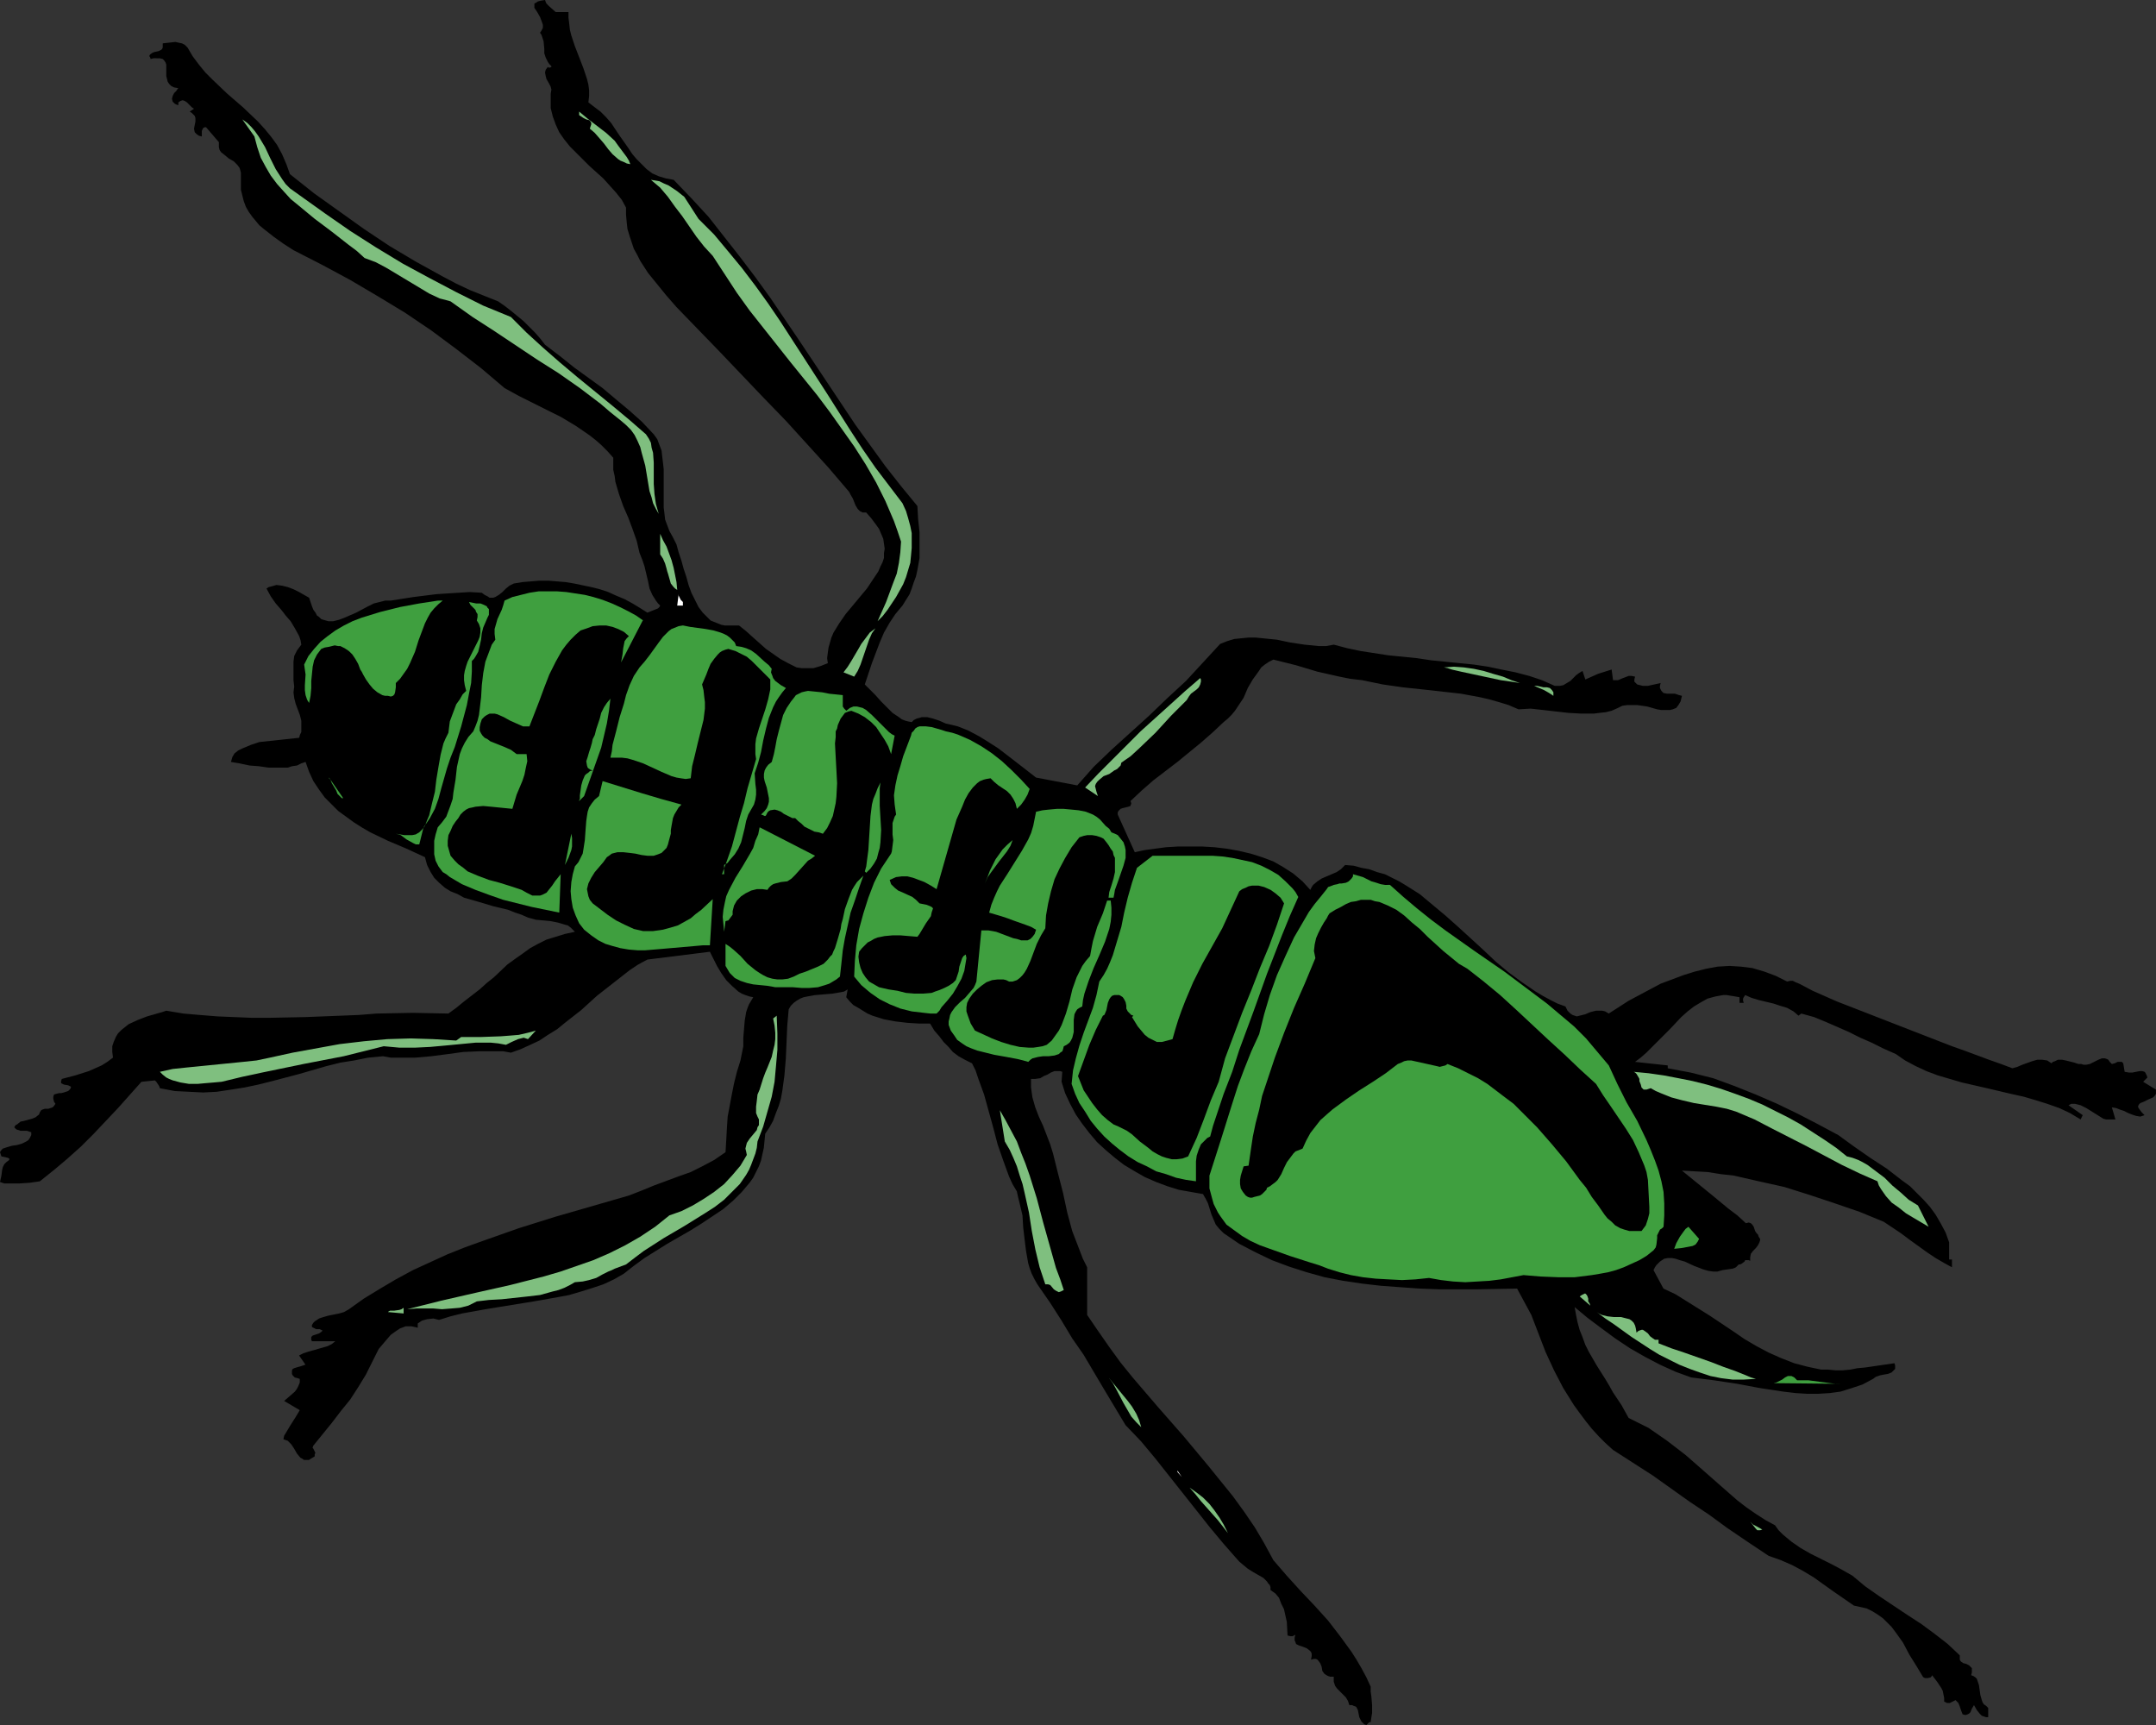 <?xml version="1.0" encoding="UTF-8" standalone="no"?>
<svg
   version="1.0"
   width="129.724mm"
   height="103.78mm"
   id="svg44"
   sodipodi:docname="Crawling Insect 26.wmf"
   xmlns:inkscape="http://www.inkscape.org/namespaces/inkscape"
   xmlns:sodipodi="http://sodipodi.sourceforge.net/DTD/sodipodi-0.dtd"
   xmlns="http://www.w3.org/2000/svg"
   xmlns:svg="http://www.w3.org/2000/svg">
  <rect width="100%" height="100%" fill="#333333" stroke="none"/>
  <sodipodi:namedview
     id="namedview44"
     pagecolor="#ffffff"
     bordercolor="#000000"
     borderopacity="0.25"
     inkscape:showpageshadow="2"
     inkscape:pageopacity="0.0"
     inkscape:pagecheckerboard="0"
     inkscape:deskcolor="#d1d1d1"
     inkscape:document-units="mm" />
  <defs
     id="defs1">
    <pattern
       id="WMFhbasepattern"
       patternUnits="userSpaceOnUse"
       width="6"
       height="6"
       x="0"
       y="0" />
  </defs>
  <path
     style="fill:#000000;fill-opacity:1;fill-rule:evenodd;stroke:none"
     d="m 126.371,2.747 h 2.909 v 1.293 l 0.162,1.293 0.162,1.455 0.323,1.293 0.808,2.424 1.939,5.01 0.808,2.424 0.323,1.293 0.162,1.293 v 1.293 l -0.162,1.455 1.454,1.131 1.293,0.97 1.293,1.293 1.131,1.293 1.939,2.909 1.939,2.747 0.97,1.455 0.97,1.131 1.131,1.131 1.131,1.131 1.293,0.97 1.454,0.646 1.616,0.485 1.778,0.323 4.04,4.202 3.878,4.202 3.555,4.525 3.555,4.525 3.555,4.687 3.394,4.687 6.464,9.535 6.464,9.697 6.464,9.697 3.394,4.687 3.394,4.687 3.555,4.525 3.717,4.525 0.162,2.909 0.323,3.071 v 2.909 2.909 l -0.485,2.747 -0.323,1.455 -0.485,1.293 -0.485,1.455 -0.485,1.293 -0.808,1.293 -0.808,1.293 -1.616,1.939 -1.293,1.939 -1.293,2.263 -0.97,2.263 -1.778,4.687 -1.616,4.848 1.131,1.131 1.293,1.293 1.293,1.455 1.293,1.293 1.293,1.293 1.454,0.97 0.646,0.485 0.808,0.323 0.646,0.162 0.808,0.162 0.485,-0.485 0.646,-0.323 0.646,-0.162 0.485,-0.162 h 1.293 l 1.293,0.323 1.454,0.485 1.454,0.646 1.454,0.323 1.293,0.323 2.424,0.97 2.424,1.293 2.101,1.293 2.262,1.455 4.202,3.232 4.363,3.394 9.373,1.778 3.717,-4.202 4.04,-3.879 8.565,-7.757 4.202,-4.04 4.202,-3.879 3.878,-4.202 1.939,-2.101 1.939,-2.101 1.616,-0.646 1.616,-0.485 1.616,-0.162 1.616,-0.162 h 1.616 l 1.616,0.162 3.232,0.323 3.07,0.646 3.232,0.485 3.232,0.323 h 1.616 l 1.778,-0.323 3.07,0.808 3.07,0.646 6.302,0.97 6.464,0.646 3.232,0.485 3.232,0.323 6.464,0.646 3.232,0.485 3.07,0.646 3.232,0.646 3.07,0.808 2.909,0.97 2.909,1.293 h 1.131 l 0.808,-0.162 0.808,-0.485 0.808,-0.485 1.293,-1.293 0.646,-0.485 0.808,-0.485 0.646,1.939 1.454,-0.646 1.454,-0.646 3.07,-0.97 0.323,2.424 h 0.485 0.646 l 1.131,-0.485 1.293,-0.485 h 0.646 l 0.808,0.162 -0.162,0.646 v 0.485 l 0.323,0.323 0.323,0.323 0.646,0.162 0.646,0.162 h 0.485 0.646 l 2.909,-0.646 -0.162,0.646 v 0.485 l 0.162,0.323 0.162,0.323 0.162,0.162 0.323,0.323 0.808,0.162 h 1.778 l 0.97,0.323 0.646,0.162 -0.162,0.646 -0.162,0.646 -0.485,0.808 -0.485,0.646 -0.808,0.323 -0.646,0.162 h -0.97 -0.97 l -0.97,-0.162 -2.262,-0.646 -2.262,-0.323 h -1.131 -1.131 l -1.131,0.162 -0.97,0.485 -1.454,0.646 -1.293,0.323 -1.454,0.162 -1.293,0.162 h -2.909 l -2.909,-0.162 -5.656,-0.646 -2.909,-0.323 -2.747,0.162 -2.262,-0.97 -2.101,-0.646 -2.262,-0.646 -2.101,-0.485 -4.363,-0.808 -4.363,-0.485 -4.363,-0.485 -4.525,-0.485 -4.525,-0.646 -4.686,-0.97 -2.747,-0.323 -2.424,-0.485 -5.01,-1.131 -4.848,-1.455 -2.586,-0.646 -2.586,-0.646 -0.97,0.485 -0.97,0.646 -0.808,0.646 -0.646,0.97 -1.293,1.778 -1.131,1.939 -0.485,1.131 -0.485,1.131 -1.293,1.939 -0.646,0.97 -0.808,0.97 -0.808,0.808 -0.97,0.808 -2.586,2.424 -2.586,2.263 -5.333,4.364 -5.494,4.202 -2.586,2.263 -2.586,2.424 0.162,0.485 v 0.162 l -0.162,0.323 v 0.162 l -0.485,0.162 -0.646,0.162 -0.646,0.162 -0.485,0.162 -0.485,0.485 -0.162,0.323 v 0.485 l 3.878,8.566 2.262,-0.485 2.424,-0.323 2.424,-0.323 2.747,-0.162 h 2.747 2.747 l 2.747,0.162 2.747,0.323 2.747,0.485 2.747,0.646 2.586,0.808 2.586,0.97 2.262,1.293 2.262,1.455 2.101,1.778 1.778,1.939 0.323,-0.646 0.323,-0.485 0.97,-0.808 0.97,-0.646 1.131,-0.485 2.262,-0.97 0.97,-0.646 0.97,-0.97 1.939,0.162 1.778,0.485 1.778,0.323 1.778,0.646 1.778,0.485 1.616,0.808 1.616,0.808 1.616,0.97 3.07,1.939 2.909,2.424 2.909,2.424 2.909,2.586 5.656,5.172 2.909,2.747 2.909,2.424 3.07,2.263 3.07,2.101 1.616,0.97 1.778,0.97 1.616,0.808 1.778,0.646 0.485,0.97 0.646,0.646 0.485,0.323 0.485,0.162 0.485,0.162 0.646,-0.162 1.293,-0.323 1.131,-0.485 1.293,-0.323 h 0.808 0.646 l 0.646,0.162 0.808,0.485 4.525,-2.909 4.848,-2.586 2.424,-1.293 2.586,-0.97 2.586,-0.97 2.586,-0.808 2.586,-0.646 2.586,-0.485 2.747,-0.162 2.586,0.162 2.586,0.323 2.747,0.808 2.586,0.97 1.293,0.646 1.293,0.646 0.646,-0.162 h 0.646 l 0.646,0.323 0.808,0.323 3.07,1.616 5.494,2.424 5.818,2.263 11.635,4.525 5.818,2.263 2.909,1.131 2.747,0.97 5.656,2.101 2.747,0.97 2.586,0.97 1.131,-0.323 1.131,-0.485 2.262,-0.808 1.131,-0.323 h 1.131 l 1.131,0.162 0.485,0.323 0.485,0.323 0.323,-0.323 0.485,-0.162 0.646,-0.323 h 0.97 l 0.808,0.162 1.939,0.485 0.97,0.323 h 0.646 l 0.485,0.162 h 0.646 l 0.808,-0.162 1.939,-0.97 0.808,-0.323 h 0.323 0.323 l 0.485,0.162 0.323,0.162 0.323,0.485 0.485,0.485 0.646,-0.162 0.646,-0.323 h 0.646 0.323 l 0.323,0.323 0.323,1.939 0.97,0.162 h 0.808 l 0.808,-0.162 0.808,-0.162 h 0.646 l 0.485,0.162 0.162,0.162 0.162,0.323 0.162,0.323 0.162,0.485 -0.97,0.97 2.909,1.778 v 0.485 0.485 l -0.323,0.485 -0.323,0.323 -1.131,0.485 -0.97,0.485 -0.808,0.323 -0.323,0.323 -0.162,0.323 v 0.323 l 0.323,0.485 0.485,0.646 0.646,0.646 -0.97,0.323 -0.97,-0.162 -0.97,-0.323 -0.808,-0.323 -0.97,-0.485 -0.97,-0.323 -0.808,-0.323 -0.97,-0.162 0.808,2.747 h -0.646 -0.646 -0.808 l -0.646,-0.162 -1.293,-0.808 -1.293,-0.808 -1.293,-0.808 -1.293,-0.646 -0.646,-0.162 -0.646,-0.162 h -0.808 l -0.646,0.323 3.232,2.263 -0.485,0.97 -2.424,-1.455 -2.424,-1.131 -2.747,-0.97 -2.586,-0.808 -2.747,-0.808 -2.909,-0.646 -5.494,-1.293 -5.656,-1.293 -2.747,-0.808 -2.747,-0.808 -2.586,-0.97 -2.424,-1.131 -2.424,-1.293 -2.101,-1.455 -2.909,-1.293 -2.586,-1.293 -2.586,-1.131 -2.586,-1.293 -5.171,-2.263 -2.747,-1.131 -2.909,-0.808 -0.646,0.485 -1.131,-0.97 -1.454,-0.808 -1.616,-0.485 -1.454,-0.485 -3.394,-0.808 -1.616,-0.485 -1.454,-0.646 -0.323,0.485 -0.162,0.323 v 0.485 l 0.162,0.485 h -0.97 v -1.293 l -0.97,-0.162 -0.97,-0.162 -0.97,-0.162 h -0.808 l -1.778,0.323 -1.778,0.485 -1.454,0.808 -1.616,0.97 -1.454,1.131 -1.454,1.293 -2.586,2.747 -1.454,1.455 -2.586,2.586 -1.293,1.293 -1.293,1.131 -1.293,0.97 7.434,0.808 v 0.646 l 2.586,0.485 2.586,0.485 2.586,0.646 2.586,0.646 4.848,1.778 4.848,1.939 4.848,2.101 4.686,2.263 4.686,2.424 4.525,2.424 3.555,2.586 3.717,2.586 3.717,2.424 3.555,2.747 1.778,1.293 1.616,1.616 1.454,1.455 1.454,1.616 1.293,1.778 1.131,1.939 1.131,2.101 0.808,2.263 v 3.879 h 0.646 v 1.778 l -1.778,-0.97 -1.939,-1.131 -1.939,-1.293 -4.04,-2.909 -1.939,-1.455 -1.939,-1.293 -1.939,-1.293 -5.494,-2.263 -5.656,-1.939 -5.818,-1.939 -5.656,-1.778 -5.818,-1.293 -5.656,-1.293 -2.909,-0.323 -3.07,-0.485 -2.909,-0.162 -2.909,-0.162 6.949,5.657 3.717,3.071 1.939,1.455 1.939,1.778 0.646,-0.162 0.485,0.162 0.323,0.323 0.323,0.485 0.323,0.97 0.323,0.485 0.323,0.323 0.162,0.485 0.323,0.485 v 0.323 l -0.162,0.485 -0.323,0.646 -0.485,0.646 -0.646,0.646 -0.485,0.646 -0.162,0.808 v 0.323 0.485 l -0.323,-0.162 h -0.323 -0.485 l -0.162,0.323 -0.646,0.485 -0.323,0.162 h -0.323 l -0.323,0.323 -0.323,0.323 -0.323,0.162 -0.485,0.162 -1.131,0.162 -1.131,0.162 -1.131,0.323 h -0.97 l -1.131,-0.162 -1.131,-0.323 -2.101,-0.808 -2.101,-0.97 -1.131,-0.323 -0.97,-0.323 -0.808,-0.162 h -0.97 l -0.808,0.162 -0.97,0.646 -0.808,0.808 -0.323,0.485 -0.323,0.646 2.262,4.202 2.747,1.293 2.586,1.616 5.171,3.232 5.333,3.556 2.586,1.778 2.747,1.616 2.747,1.455 2.909,1.293 2.909,1.131 3.07,0.808 3.07,0.646 h 1.616 l 1.616,0.162 h 1.616 l 1.778,-0.162 1.616,-0.323 1.778,-0.162 6.626,-0.97 0.162,0.485 v 0.485 0.323 l -0.323,0.323 -0.485,0.485 -0.808,0.323 -0.97,0.162 -0.808,0.162 -0.97,0.323 -0.646,0.485 -2.424,1.293 -2.424,0.808 -2.586,0.808 -2.424,0.323 -2.586,0.162 h -2.586 l -2.586,-0.162 -2.747,-0.323 -5.333,-0.808 -5.171,-0.97 -5.333,-0.808 -2.586,-0.323 -2.586,-0.323 -3.555,-1.293 -3.555,-1.616 -3.394,-1.778 -3.394,-1.939 -3.394,-2.263 -3.07,-2.263 -3.232,-2.424 -2.909,-2.424 0.323,1.778 0.323,1.616 0.485,1.778 0.646,1.616 0.646,1.778 0.808,1.616 1.778,3.071 1.939,3.071 0.97,1.616 0.808,1.455 1.939,2.909 1.616,2.909 2.262,1.131 2.262,1.131 2.101,1.455 2.101,1.455 2.101,1.616 2.101,1.616 3.878,3.394 4.04,3.556 3.878,3.394 2.101,1.616 2.101,1.455 2.262,1.455 2.101,1.131 0.808,1.131 0.97,0.97 1.939,1.616 2.101,1.455 2.262,1.293 4.848,2.424 2.424,1.293 2.262,1.293 2.909,2.424 3.232,2.263 6.302,4.202 3.232,2.101 3.07,2.263 2.909,2.263 2.747,2.586 v 0.485 0.485 l 0.162,0.323 0.162,0.162 0.485,0.323 0.646,0.162 0.646,0.323 0.485,0.485 0.162,0.162 v 0.485 0.485 l -0.162,0.646 0.485,0.162 0.485,0.323 0.323,0.323 0.162,0.485 0.323,0.97 0.162,1.131 0.162,1.131 0.323,1.131 0.162,0.485 0.323,0.485 0.485,0.323 0.485,0.485 v 2.101 h -0.485 l -0.485,-0.162 -0.485,-0.162 -0.485,-0.485 -0.646,-0.808 -0.646,-1.131 -0.485,0.808 -0.323,0.808 -0.323,0.323 -0.323,0.162 -0.485,0.162 -0.646,-0.162 -0.323,-0.808 -0.162,-0.485 -0.162,-0.485 -0.323,-0.808 -0.646,-0.646 -0.646,0.323 -0.646,0.323 h -0.646 l -0.323,-0.162 -0.323,-0.162 v -0.808 l -0.162,-0.808 -0.162,-0.808 -0.323,-0.646 -0.97,-1.455 -1.131,-1.455 -0.162,0.323 -0.162,0.162 -0.646,0.162 h -0.646 l -0.323,-0.162 -0.162,-0.162 -1.454,-2.424 -1.616,-2.586 -1.454,-2.747 -1.616,-2.263 -0.97,-1.293 -0.97,-0.97 -0.97,-0.97 -1.131,-0.808 -1.293,-0.808 -1.293,-0.646 -1.454,-0.323 -1.454,-0.323 -4.686,-3.232 -4.525,-3.232 -2.424,-1.455 -2.424,-1.293 -2.586,-1.131 -2.747,-0.97 -4.848,-3.232 -4.525,-3.071 -4.202,-3.071 -4.363,-2.909 -8.403,-5.98 -4.525,-2.909 -4.525,-2.909 -1.778,-1.616 -1.454,-1.455 -1.616,-1.778 -1.293,-1.616 -1.454,-1.939 -1.293,-1.778 -2.424,-3.879 -2.101,-4.04 -1.939,-4.202 -1.616,-4.202 -1.616,-4.202 -3.232,-5.98 -8.888,0.162 h -8.888 l -4.363,-0.162 -4.525,-0.323 -4.363,-0.323 -4.202,-0.485 -4.363,-0.646 -4.202,-0.808 -4.04,-1.131 -4.04,-1.293 -3.878,-1.455 -3.717,-1.778 -3.717,-1.939 -3.555,-2.424 -0.97,-0.97 -0.808,-0.97 -0.485,-1.131 -0.485,-1.131 -0.808,-2.586 -0.485,-0.97 -0.646,-1.131 -2.747,-0.485 -2.747,-0.485 -2.586,-0.808 -2.586,-0.97 -2.586,-1.131 -2.262,-1.293 -2.424,-1.455 -2.101,-1.616 -2.101,-1.778 -1.939,-1.778 -1.778,-2.101 -1.616,-2.101 -1.454,-2.101 -1.293,-2.424 -1.131,-2.424 -0.808,-2.586 0.162,-2.263 -0.485,-0.162 h -0.485 -0.808 l -0.808,0.323 -0.808,0.485 -0.808,0.323 -0.808,0.485 -1.131,0.162 h -0.485 -0.485 v 0.97 0.97 l 0.162,1.131 0.162,1.131 0.646,2.263 0.808,2.101 0.97,2.101 0.808,2.101 0.808,2.101 0.646,2.101 1.131,4.525 1.131,4.364 0.97,4.525 1.131,4.202 1.616,4.202 0.808,2.101 0.97,1.939 v 10.828 l 2.424,3.556 2.586,3.717 2.586,3.556 2.747,3.394 5.818,6.788 5.818,6.626 5.656,6.788 2.747,3.394 2.747,3.394 2.586,3.556 2.424,3.556 2.101,3.556 2.101,3.879 3.07,3.556 3.232,3.556 3.07,3.232 3.07,3.394 2.747,3.556 2.586,3.556 1.131,1.778 1.131,1.939 1.131,2.101 0.97,2.101 v 1.131 l 0.162,1.131 0.162,1.939 v 1.778 l -0.162,0.97 -0.162,1.131 h -0.323 l -0.162,0.162 -0.323,0.323 -0.162,0.162 -0.485,-0.162 -0.323,-0.323 -0.323,-0.323 -0.162,-0.323 -0.323,-0.646 -0.162,-0.808 -0.162,-0.808 -0.323,-0.646 -0.162,-0.162 -0.485,-0.162 -0.323,-0.162 h -0.646 l -0.323,-0.97 -0.485,-0.808 -0.646,-0.646 -0.646,-0.646 -0.646,-0.646 -0.485,-0.646 -0.323,-0.97 v -0.485 -0.646 h -0.808 l -0.485,-0.162 -0.323,-0.162 -0.485,-0.323 -0.485,-0.646 -0.162,-0.97 -0.323,-0.808 -0.485,-0.646 -0.162,-0.162 -0.323,-0.162 h -0.485 l -0.646,0.162 0.162,-0.808 v -0.485 l -0.162,-0.485 -0.323,-0.323 -0.646,-0.485 -0.808,-0.323 -0.97,-0.323 -0.646,-0.323 -0.162,-0.485 -0.162,-0.323 v -0.646 l 0.162,-0.646 -0.323,0.162 -0.323,0.162 h -0.485 l -0.646,-0.162 -0.162,-3.071 -0.323,-1.455 -0.323,-1.455 -0.646,-1.293 -0.485,-1.293 -0.808,-0.97 -1.131,-0.808 v -0.646 l -0.162,-0.485 -0.323,-0.323 -0.323,-0.485 -0.808,-0.808 -1.131,-0.646 -1.131,-0.646 -1.293,-0.808 -0.97,-0.808 -0.97,-0.808 -3.555,-4.04 -3.232,-3.879 -3.07,-3.879 -3.07,-3.879 -6.141,-7.757 -3.232,-3.879 -3.555,-3.717 -2.424,-4.04 -2.424,-4.04 -4.686,-7.919 -2.586,-3.717 -2.424,-4.04 -2.586,-4.04 -2.909,-4.202 -0.646,-1.131 -0.646,-1.293 -0.485,-1.293 -0.323,-1.131 -0.485,-2.747 -0.323,-2.586 -0.323,-2.747 -0.162,-2.747 -0.646,-2.747 -0.323,-1.293 -0.323,-1.455 -0.97,-1.616 -0.808,-1.778 -1.293,-3.556 -1.293,-3.717 -0.97,-3.717 -2.101,-7.596 -1.293,-3.556 -0.646,-1.939 -0.808,-1.616 -1.616,-0.808 -1.454,-0.808 -1.293,-0.97 -0.97,-1.131 -1.131,-1.131 -0.97,-1.293 -1.131,-1.293 -0.97,-1.616 h -2.586 l -2.586,-0.162 -2.747,-0.323 -2.586,-0.485 -2.586,-0.808 -1.131,-0.485 -2.101,-1.293 -1.131,-0.646 -0.808,-0.808 -0.808,-0.97 0.323,-1.778 -0.808,0.485 -0.808,0.162 -1.939,0.323 -1.939,0.162 -1.939,0.162 -1.778,0.323 -0.808,0.162 -0.808,0.323 -0.808,0.485 -0.646,0.485 -0.646,0.646 -0.485,0.808 -0.323,3.717 -0.323,7.434 -0.323,3.879 -0.485,3.556 -0.323,1.778 -0.485,1.616 -0.646,1.616 -0.646,1.778 -0.808,1.455 -0.97,1.455 -0.162,1.616 -0.162,1.616 -0.323,1.455 -0.323,1.455 -0.485,1.293 -0.646,1.293 -0.646,1.293 -0.808,1.131 -1.778,2.101 -1.939,1.939 -2.262,1.939 -2.424,1.616 -2.424,1.616 -2.586,1.616 -5.333,3.071 -2.586,1.616 -2.586,1.616 -2.424,1.778 -2.262,1.778 -2.262,1.293 -2.424,1.131 -2.424,0.808 -2.586,0.808 -2.747,0.808 -2.586,0.485 -5.494,0.97 -10.989,1.778 -5.333,0.97 -2.586,0.646 -2.586,0.808 -0.646,-0.162 -0.646,-0.162 -1.454,0.162 -1.131,0.323 -0.485,0.323 -0.485,0.323 v 0.97 l -0.646,-0.162 -0.808,-0.162 h -0.646 -0.646 l -1.293,0.485 -0.97,0.646 -1.131,0.808 -0.97,1.131 -1.778,2.101 -1.454,2.909 -1.454,2.909 -1.778,2.909 -1.778,2.747 -2.101,2.586 -2.101,2.747 -4.202,5.172 -0.162,0.485 0.162,0.162 0.485,0.97 -0.162,0.323 v 0.485 l -0.808,0.485 -0.485,0.323 h -0.646 -0.485 l -0.485,-0.323 -0.323,-0.162 -0.808,-0.97 -0.646,-1.131 -0.646,-0.97 -0.485,-0.485 -0.323,-0.323 -0.485,-0.162 -0.485,-0.162 0.162,-0.808 0.485,-0.808 0.97,-1.616 1.131,-1.778 0.97,-1.616 -3.555,-2.101 2.424,-2.101 0.485,-0.646 0.323,-0.646 0.323,-0.808 v -0.808 l -0.485,-0.162 -0.646,-0.162 -0.323,-0.323 -0.162,-0.162 -0.162,-0.323 v -0.323 -0.485 l 0.162,-0.323 0.323,-0.162 0.485,-0.162 1.131,-0.323 0.485,-0.162 0.485,-0.162 -1.454,-2.101 0.97,-0.485 0.97,-0.323 1.131,-0.323 0.646,-0.162 0.485,-0.162 1.131,-0.323 1.131,-0.323 0.97,-0.485 0.808,-0.646 H 70.942 l -0.162,-0.323 v -0.323 -0.323 l 0.323,-0.323 0.485,-0.162 0.485,-0.162 0.485,-0.162 0.485,-0.323 0.323,-0.323 -0.323,-0.162 -0.323,-0.162 h -0.485 -0.323 l -0.323,-0.162 -0.323,-0.162 -0.323,-0.162 v -0.485 l 0.323,-0.485 0.323,-0.323 0.97,-0.646 0.97,-0.323 1.131,-0.323 2.424,-0.485 1.131,-0.323 1.131,-0.646 3.394,-2.424 3.717,-2.263 3.555,-2.101 3.878,-2.101 3.878,-1.778 3.878,-1.778 4.04,-1.616 4.04,-1.455 8.242,-2.909 8.242,-2.586 16.806,-4.848 2.909,-1.131 2.747,-1.131 5.656,-2.101 2.747,-0.97 2.586,-1.293 2.747,-1.455 2.586,-1.778 0.162,-2.747 0.162,-2.909 0.162,-2.424 0.485,-2.586 0.485,-2.586 0.485,-2.424 0.646,-2.586 0.808,-2.586 0.323,-1.616 0.323,-1.616 v -1.939 l 0.162,-1.939 0.162,-1.939 0.323,-1.939 0.323,-0.97 0.323,-0.808 0.485,-0.808 0.485,-0.808 -0.808,-0.162 -0.97,-0.323 -0.808,-0.323 -0.808,-0.485 -1.454,-1.293 -1.293,-1.293 -1.131,-1.616 -0.97,-1.616 -0.808,-1.616 -0.808,-1.616 -14.221,1.778 -2.101,1.131 -1.939,1.293 -3.717,2.909 -3.717,2.909 -3.555,3.232 -3.717,2.909 -1.778,1.455 -2.101,1.293 -1.939,1.293 -2.101,0.97 -2.101,0.97 -2.262,0.808 -1.778,-0.323 h -1.778 -3.555 l -3.717,0.162 -3.555,0.485 -3.717,0.485 -3.717,0.323 H 90.657 88.88 l -1.778,-0.323 -3.394,0.323 -3.232,0.646 -3.07,0.485 -3.232,0.808 -6.141,1.778 -6.141,1.616 -3.232,0.808 -3.07,0.646 -3.07,0.485 -3.232,0.485 -3.07,0.162 -3.232,-0.162 -3.232,-0.162 -3.394,-0.646 -0.162,-0.485 -0.323,-0.485 -0.323,-0.485 -0.323,-0.323 -3.07,0.323 -5.333,5.98 -5.494,5.818 -2.909,2.909 -3.07,2.747 -3.07,2.586 -3.232,2.586 -1.131,0.162 -1.131,0.162 -2.424,0.162 H 2.101 0.97 L 0,268.764 l 0.323,-1.455 0.162,-1.293 0.162,-0.646 0.323,-0.646 0.485,-0.485 0.646,-0.485 v -0.323 L 1.778,263.27 1.131,263.108 0.323,262.946 0.162,262.461 0,261.977 l 0.323,-0.485 0.323,-0.323 0.97,-0.323 1.131,-0.323 1.131,-0.162 1.131,-0.323 0.97,-0.485 0.485,-0.323 0.323,-0.485 0.323,-0.646 v -0.646 L 6.626,257.29 6.141,257.128 H 5.171 4.686 l -0.485,-0.162 -0.485,-0.162 -0.485,-0.485 0.323,-0.485 0.323,-0.162 0.808,-0.646 0.808,-0.162 1.778,-0.485 0.808,-0.323 0.808,-0.646 0.162,-0.485 0.323,-0.485 0.323,-0.162 0.485,-0.162 h 0.323 0.485 l 0.485,-0.162 0.485,-0.162 0.323,-0.323 0.323,-0.485 -0.323,-0.485 -0.162,-0.646 v -0.485 l 0.162,-0.485 0.485,-0.162 0.646,-0.162 h 0.485 l 0.646,-0.162 0.485,-0.162 0.485,-0.162 0.485,-0.485 0.162,-0.485 -0.323,-0.162 -0.323,-0.162 -0.97,-0.162 -0.323,-0.162 -0.323,-0.162 v -0.485 l 0.162,-0.485 3.07,-0.808 3.07,-0.97 1.454,-0.646 1.454,-0.646 1.293,-0.808 1.293,-0.97 -0.162,-1.293 v -1.293 l 0.323,-0.97 0.485,-1.131 0.485,-0.808 0.808,-0.808 0.808,-0.646 0.808,-0.646 2.101,-0.97 2.101,-0.808 2.262,-0.646 1.131,-0.323 0.97,-0.323 3.878,0.646 3.717,0.323 4.04,0.323 3.878,0.162 3.878,0.162 h 4.04 l 8.08,-0.162 8.242,-0.323 4.04,-0.162 4.04,-0.323 8.242,-0.162 8.08,0.162 1.778,-1.293 1.778,-1.455 3.555,-2.747 1.616,-1.455 1.616,-1.293 3.07,-2.909 1.778,-1.293 1.616,-1.131 1.778,-1.293 1.778,-0.97 1.939,-0.97 2.101,-0.646 2.101,-0.646 2.262,-0.485 -0.485,-0.485 -0.485,-0.485 -0.646,-0.485 -0.646,-0.162 -1.616,-0.485 -1.616,-0.323 -3.394,-0.323 -1.778,-0.485 -1.454,-0.646 -1.454,-0.485 -1.616,-0.646 -3.394,-0.808 -3.232,-0.97 -3.394,-0.97 -1.454,-0.808 -1.616,-0.646 -1.293,-0.808 -1.293,-1.131 -1.131,-1.131 -0.808,-1.293 -0.808,-1.616 -0.485,-1.778 -4.202,-1.939 -4.202,-1.778 -4.04,-1.939 -1.939,-1.131 -1.778,-1.131 -1.778,-1.293 -1.778,-1.293 -1.616,-1.616 -1.454,-1.455 -1.293,-1.778 -1.293,-1.939 -0.97,-2.101 -0.808,-2.263 -0.97,0.323 -0.97,0.485 -1.131,0.162 -0.97,0.323 h -2.101 -2.262 l -2.262,-0.323 -2.101,-0.162 -2.262,-0.485 -1.939,-0.323 0.323,-1.131 0.485,-0.808 0.808,-0.646 0.97,-0.485 1.939,-0.808 0.97,-0.323 0.97,-0.323 9.05,-0.97 0.162,-0.646 0.323,-0.646 v -1.293 -1.293 l -0.323,-1.293 -0.97,-2.586 -0.323,-1.293 -0.162,-1.293 0.162,-1.293 -0.162,-1.455 v -2.747 -1.455 l 0.162,-1.293 0.323,-0.646 0.323,-0.646 0.485,-0.646 0.485,-0.646 -0.162,-0.97 -0.323,-0.97 -0.97,-1.778 -0.97,-1.616 -1.131,-1.293 -0.485,-0.646 -0.646,-0.808 -1.131,-1.293 -1.131,-1.616 -0.97,-1.778 0.485,-0.323 0.646,-0.162 1.131,-0.323 1.293,0.162 1.293,0.323 1.293,0.485 1.293,0.646 1.131,0.646 1.131,0.646 0.323,0.97 0.323,0.97 0.323,0.808 0.485,0.646 0.323,0.646 0.485,0.323 0.485,0.485 0.485,0.162 1.131,0.323 h 1.131 l 1.293,-0.323 1.293,-0.485 2.586,-1.131 2.747,-1.455 1.293,-0.646 1.293,-0.323 1.293,-0.323 H 88.88 l 5.171,-0.808 5.171,-0.646 2.424,-0.162 2.586,-0.162 2.586,-0.162 2.747,0.162 0.646,0.485 0.646,0.323 0.485,0.323 h 0.485 0.323 l 0.485,-0.162 0.808,-0.485 0.808,-0.646 0.808,-0.808 0.808,-0.646 0.97,-0.485 1.939,-0.323 1.939,-0.162 1.939,-0.162 h 2.101 l 1.939,0.162 1.939,0.162 1.939,0.323 3.878,0.808 1.939,0.485 1.939,0.646 1.778,0.808 1.939,0.808 1.778,0.97 1.616,0.97 1.778,1.131 0.808,-0.323 0.808,-0.323 0.808,-0.323 0.323,-0.323 0.162,-0.323 -0.485,-0.485 -0.485,-0.646 -0.808,-1.293 -0.646,-1.455 -0.323,-1.616 -0.808,-3.394 -0.485,-1.455 -0.646,-1.616 -0.646,-2.747 -0.97,-2.747 -0.97,-2.586 -1.131,-2.586 -0.97,-2.747 -0.808,-2.747 -0.162,-1.293 -0.323,-1.455 v -1.293 -1.455 l -1.293,-1.455 -1.454,-1.455 -1.293,-1.131 -1.454,-1.131 -3.07,-2.101 -3.232,-1.939 -3.232,-1.616 -3.232,-1.616 -3.232,-1.616 -3.232,-1.778 -5.333,-4.525 -5.656,-4.364 -5.656,-4.202 -5.979,-4.04 -6.141,-3.717 -6.302,-3.717 -6.302,-3.394 -6.626,-3.394 -2.262,-1.455 -2.262,-1.616 -2.262,-1.778 -0.97,-0.808 -0.808,-0.97 -0.808,-0.97 -0.808,-1.131 -0.646,-1.131 -0.485,-1.293 -0.323,-1.293 -0.323,-1.293 v -1.616 -1.616 -0.646 l -0.162,-0.646 -0.162,-0.485 -0.485,-0.646 -0.808,-0.808 -1.131,-0.646 -0.97,-0.808 -0.808,-0.646 -0.323,-0.485 -0.162,-0.646 v -0.485 -0.646 l -2.909,-3.394 h -0.323 l -0.323,0.162 -0.323,0.646 v 0.646 0.646 l -0.646,-0.162 -0.485,-0.323 -0.323,-0.323 -0.162,-0.162 -0.162,-0.808 0.162,-0.808 0.162,-0.808 v -0.808 l -0.162,-0.485 -0.323,-0.323 -0.323,-0.323 -0.485,-0.323 0.97,-0.646 -0.485,-0.323 -0.323,-0.323 -0.808,-0.808 -0.485,-0.323 -0.485,-0.162 -0.485,0.162 -0.485,0.323 v 0.646 l -0.485,-0.162 -0.323,-0.162 -0.323,-0.323 -0.162,-0.162 -0.162,-0.646 0.162,-0.646 0.323,-0.646 0.485,-0.485 0.323,-0.485 0.162,-0.162 -0.97,-0.162 -0.646,-0.323 -0.485,-0.485 -0.323,-0.485 -0.162,-0.646 -0.162,-0.646 v -1.293 -1.293 l -0.162,-0.485 -0.323,-0.485 -0.323,-0.323 -0.646,-0.162 H 35.552 34.906 l -0.646,0.162 -0.162,-0.485 -0.162,-0.162 0.162,-0.323 0.162,-0.162 0.485,-0.323 0.485,-0.162 0.808,-0.162 0.646,-0.323 0.162,-0.162 0.162,-0.323 V 10.343 9.858 l 1.454,-0.162 1.454,-0.162 0.646,0.162 0.808,0.162 0.646,0.323 0.646,0.646 1.131,1.939 1.454,1.939 1.454,1.778 1.616,1.616 3.394,3.232 3.555,3.071 3.394,3.232 1.616,1.778 1.454,1.778 1.293,1.778 1.131,2.101 0.97,2.263 0.808,2.263 5.494,4.364 5.656,4.04 5.656,4.04 5.818,3.879 5.979,3.556 6.141,3.394 3.07,1.616 3.07,1.455 3.232,1.293 3.232,1.293 1.616,1.131 1.454,1.131 2.747,2.263 1.293,1.293 1.293,1.293 1.131,1.293 1.131,1.455 3.394,2.586 3.232,2.586 6.464,4.687 3.07,2.586 2.909,2.424 2.909,2.586 2.747,2.909 0.808,1.131 0.485,1.293 0.485,1.293 0.162,1.455 0.162,1.293 0.162,1.455 v 2.909 2.909 2.909 l 0.162,1.293 0.162,1.455 0.485,1.293 0.485,1.293 0.808,1.455 0.808,1.616 0.485,1.778 0.646,1.939 0.485,1.778 0.646,1.939 0.485,1.778 0.646,1.778 0.808,1.616 0.808,1.616 0.97,1.293 1.131,1.131 0.646,0.646 0.808,0.323 0.808,0.323 0.808,0.323 0.808,0.162 h 0.97 1.131 1.131 l 1.616,1.293 1.616,1.455 2.909,2.586 1.616,1.131 1.616,1.131 1.778,0.97 1.939,0.97 1.131,0.162 h 0.97 0.808 0.97 l 1.616,-0.485 1.616,-0.646 -0.162,-1.131 0.162,-1.293 0.162,-1.131 0.323,-1.131 0.323,-1.131 0.485,-1.131 1.293,-2.101 1.454,-2.101 1.616,-1.939 3.232,-3.879 1.293,-1.939 1.293,-1.939 0.485,-1.131 0.485,-0.97 0.323,-0.97 v -1.131 l 0.162,-0.97 -0.162,-1.131 -0.162,-1.131 -0.485,-1.131 -0.485,-1.131 -0.808,-1.131 -0.97,-1.293 -1.131,-1.293 h -0.485 -0.323 l -0.646,-0.323 -0.485,-0.485 -0.485,-0.808 -0.646,-1.616 -0.485,-0.808 -0.323,-0.646 -4.686,-5.495 -4.848,-5.333 -4.848,-5.333 -5.01,-5.172 -10.019,-10.505 -9.858,-10.182 -2.262,-2.586 -2.101,-2.586 -2.101,-2.586 -1.778,-2.747 -0.646,-1.293 -0.808,-1.455 -0.485,-1.455 -0.485,-1.455 -0.485,-1.616 -0.162,-1.455 -0.162,-1.778 v -1.616 l -0.97,-1.778 -1.293,-1.616 -1.454,-1.616 -1.454,-1.616 -3.232,-2.909 -2.909,-2.909 -1.454,-1.455 -1.293,-1.616 -1.131,-1.616 -0.808,-1.778 -0.646,-1.778 -0.485,-1.939 v -0.97 -1.131 -1.131 l 0.162,-0.97 -0.162,-0.646 -0.323,-0.646 -0.646,-1.131 -0.162,-0.646 -0.162,-0.808 0.162,-0.646 0.485,-0.646 0.162,0.162 h 0.323 l 0.323,-0.162 v -0.162 l -0.485,-0.485 -0.323,-0.485 -0.485,-0.97 -0.323,-0.97 v -0.97 l -0.162,-1.778 -0.323,-0.97 -0.162,-0.485 -0.323,-0.485 0.323,-0.485 0.323,-0.646 V 5.656 l -0.162,-0.485 -0.485,-1.293 -0.646,-1.131 -0.323,-0.485 -0.323,-0.485 V 1.293 0.808 l 0.323,-0.162 0.485,-0.323 0.646,-0.162 L 123.947,0 l 0.162,0.485 0.162,0.323 0.646,0.646 z"
     id="path1" />
  <path
     style="fill:#7fbf7f;fill-opacity:1;fill-rule:evenodd;stroke:none"
     d="m 139.784,32 0.808,1.131 0.485,0.646 0.485,0.646 0.97,1.293 0.485,0.808 0.323,0.808 -0.808,-0.162 -0.646,-0.323 -0.808,-0.323 -0.485,-0.323 -1.293,-1.131 -0.97,-1.131 -0.97,-1.293 -0.97,-1.131 -1.131,-1.293 -1.131,-0.97 0.162,-0.485 0.162,-0.485 v -0.323 l -0.162,-0.323 -0.323,-0.323 -0.646,-0.162 -0.646,-0.323 -0.485,-0.323 -0.485,-0.323 v -0.485 -0.323 l 1.939,1.616 2.101,1.616 2.101,1.616 z"
     id="path2" />
  <path
     style="fill:#7fbf7f;fill-opacity:1;fill-rule:evenodd;stroke:none"
     d="m 68.195,44.444 5.656,4.04 5.818,4.04 5.818,3.717 6.141,3.717 5.979,3.232 6.141,3.232 6.141,3.071 6.302,2.586 3.555,3.556 3.717,3.394 3.878,3.394 4.04,3.394 7.918,6.465 3.878,3.232 3.717,3.232 0.646,0.97 0.485,0.97 0.162,1.131 0.323,1.131 0.162,2.263 v 2.424 2.424 l 0.162,2.263 0.323,2.263 0.323,1.131 0.323,1.131 -0.646,-1.131 -0.646,-1.293 -0.323,-1.293 -0.485,-1.455 -0.485,-2.909 -0.485,-2.909 -0.808,-2.909 -0.323,-1.293 -0.646,-1.455 -0.646,-1.293 -0.808,-1.131 -1.131,-1.131 -1.131,-0.97 -2.424,-1.939 -2.262,-1.939 -4.686,-3.556 -4.848,-3.394 -4.848,-3.071 -9.696,-6.465 -5.01,-3.232 -5.01,-3.556 -1.131,-0.323 -1.293,-0.323 -2.424,-1.131 -2.424,-1.455 -2.424,-1.455 -2.424,-1.455 -2.424,-1.455 -2.424,-1.293 -2.586,-0.97 -1.778,-1.616 -1.939,-1.455 -3.717,-2.909 -3.878,-2.909 -3.717,-3.071 -1.778,-1.455 -1.616,-1.778 -1.454,-1.616 -1.454,-1.939 -1.131,-1.939 -1.131,-2.101 -0.808,-2.424 -0.646,-2.424 -2.747,-3.879 1.131,0.808 0.97,0.97 0.808,0.97 0.808,1.131 1.454,2.424 1.131,2.424 1.293,2.586 1.454,2.263 0.808,1.131 0.97,0.97 1.131,0.808 z"
     id="path3" />
  <path
     style="fill:#7fbf7f;fill-opacity:1;fill-rule:evenodd;stroke:none"
     d="m 158.853,49.777 3.555,3.556 3.232,3.879 3.07,3.717 3.07,4.04 2.909,4.04 2.747,4.04 5.333,8.242 5.333,8.242 5.333,8.404 2.747,4.202 2.909,4.202 3.07,4.04 3.07,4.04 0.808,1.778 0.485,1.616 0.485,1.778 0.323,1.616 v 1.778 1.616 l -0.162,1.778 -0.162,1.616 -0.485,1.616 -0.485,1.616 -0.646,1.616 -0.808,1.455 -0.808,1.455 -0.97,1.455 -0.97,1.455 -1.131,1.455 -1.131,1.131 1.939,-4.364 1.616,-4.364 0.808,-2.101 0.485,-2.424 0.323,-2.424 0.162,-2.424 -0.808,-2.424 -0.808,-2.263 -1.939,-4.525 -2.101,-4.202 -2.424,-4.202 -2.586,-4.04 -2.747,-3.879 -2.747,-3.879 -2.909,-3.879 -6.141,-7.596 -6.141,-7.757 -3.07,-3.879 -2.909,-4.04 -2.747,-4.202 -2.747,-4.202 -1.939,-2.101 -1.778,-2.263 -3.232,-4.687 -1.616,-2.101 -1.616,-2.263 -1.778,-2.101 -2.101,-1.778 0.97,0.162 0.97,0.162 0.97,0.485 1.131,0.485 1.939,1.293 0.808,0.646 0.808,0.646 z"
     id="path4" />
  <path
     style="fill:#7fbf7f;fill-opacity:1;fill-rule:evenodd;stroke:none"
     d="m 119.261,87.918 1.131,1.293 z"
     id="path5" />
  <path
     style="fill:#7fbf7f;fill-opacity:1;fill-rule:evenodd;stroke:none"
     d="m 154.005,134.14 -0.485,-0.323 -0.323,-0.323 -0.646,-0.808 -0.323,-1.131 -0.323,-1.131 -0.162,-0.485 -0.162,-0.646 -0.323,-1.131 -0.485,-1.131 -0.646,-0.97 v -4.687 l 0.646,1.455 0.808,1.455 1.131,3.071 0.485,1.778 0.323,1.616 0.323,1.616 z"
     id="path6" />
  <path
     style="fill:#3f9f3f;fill-opacity:1;fill-rule:evenodd;stroke:none"
     d="m 146.248,140.928 -5.01,9.697 0.323,-1.778 0.162,-1.455 0.162,-0.808 0.162,-0.808 0.485,-0.646 0.485,-0.485 -1.131,-0.97 -1.293,-0.646 -1.293,-0.485 -1.454,-0.323 h -1.454 l -1.616,0.162 -1.293,0.485 -1.454,0.485 -1.131,0.97 -1.131,1.131 -0.97,1.131 -0.97,1.293 -1.454,2.586 -1.454,2.909 -1.131,2.909 -1.131,3.071 -1.131,2.909 -1.131,2.909 h -0.808 -0.646 l -1.454,-0.646 -1.454,-0.646 -1.454,-0.808 -1.454,-0.646 -0.646,-0.162 h -0.646 -0.485 l -0.646,0.323 -0.485,0.323 -0.646,0.646 -0.323,0.97 -0.162,0.808 v 0.808 l 0.323,0.646 0.323,0.485 0.485,0.485 0.646,0.323 0.646,0.485 1.616,0.646 1.616,0.646 1.454,0.646 0.646,0.485 0.646,0.485 h 2.262 l 0.162,1.616 -0.323,1.455 -0.323,1.616 -0.485,1.455 -1.293,3.071 -0.485,1.616 -0.485,1.616 -1.616,-0.162 -1.616,-0.162 -1.616,-0.162 -1.778,-0.162 -1.778,0.162 -0.646,0.162 -0.808,0.162 -0.646,0.323 -0.646,0.485 -0.646,0.646 -0.485,0.808 -0.646,0.808 -0.646,0.97 -0.485,1.131 -0.485,0.97 -0.162,1.293 v 1.131 l 0.323,1.131 0.323,1.131 0.97,1.131 0.808,0.808 1.131,0.808 0.97,0.808 1.131,0.485 1.131,0.485 2.586,0.97 2.424,0.646 2.586,0.808 2.424,0.808 1.131,0.646 1.293,0.646 h 0.646 0.646 0.485 l 0.485,-0.162 0.97,-0.485 0.646,-0.808 0.646,-0.808 0.646,-0.97 0.646,-0.808 0.646,-0.808 -0.323,8.727 -6.302,-1.293 -3.232,-0.808 -3.232,-0.808 -3.232,-1.131 -3.07,-1.131 -3.07,-1.293 -2.747,-1.616 -0.808,-0.646 -0.808,-0.485 -0.485,-0.646 -0.485,-0.646 -0.323,-0.646 -0.323,-0.646 -0.323,-1.455 v -1.455 -1.616 l 0.323,-1.455 0.485,-1.616 0.97,-1.131 0.97,-1.293 0.485,-1.293 0.485,-1.293 0.485,-1.455 0.162,-1.455 0.485,-2.909 0.323,-2.909 0.323,-1.455 0.323,-1.455 0.485,-1.293 0.646,-1.293 0.808,-1.293 1.131,-1.293 0.485,-1.131 0.485,-1.293 0.323,-1.293 0.162,-1.293 0.323,-2.747 0.162,-2.747 0.323,-2.747 0.485,-2.586 0.485,-1.293 0.485,-1.293 0.485,-1.293 0.808,-1.131 -0.162,-1.293 v -1.131 l 0.323,-1.131 0.323,-1.131 0.97,-2.101 0.323,-0.97 0.323,-1.131 1.778,-0.808 1.939,-0.485 1.939,-0.485 2.101,-0.323 h 2.101 2.101 l 2.101,0.162 2.101,0.323 2.101,0.323 1.939,0.485 2.101,0.646 2.101,0.808 1.778,0.808 1.939,0.97 1.778,0.97 1.616,1.131 z"
     id="path7" />
  <path
     style="fill:#ffffff;fill-opacity:1;fill-rule:evenodd;stroke:none"
     d="m 155.297,137.695 h -1.293 l 0.323,-2.586 v 0.323 l 0.162,0.323 0.323,0.646 0.485,0.485 v 0.323 z"
     id="path8" />
  <path
     style="fill:#3f9f3f;fill-opacity:1;fill-rule:evenodd;stroke:none"
     d="m 100.677,136.564 -0.97,0.808 -0.97,0.97 -0.808,0.97 -0.646,1.131 -0.646,1.293 -0.485,1.293 -0.97,2.586 -0.808,2.586 -1.131,2.586 -0.646,1.293 -0.808,1.131 -0.808,1.131 -0.97,0.97 v 0.97 l -0.162,1.131 -0.162,0.485 -0.323,0.323 -0.485,0.162 -0.646,-0.162 h -0.646 l -0.646,-0.162 -1.131,-0.646 -0.97,-0.808 -0.808,-0.97 -0.808,-1.131 -0.646,-1.131 -0.323,-0.646 -0.323,-0.485 -0.485,-1.293 -0.646,-1.131 -0.646,-0.97 -0.808,-0.808 -0.97,-0.646 -0.97,-0.485 h -0.485 l -0.808,-0.162 -0.646,0.162 -0.646,0.162 -0.97,0.162 -0.808,0.323 -0.485,0.646 -0.485,0.646 -0.646,1.293 -0.323,1.455 -0.162,1.616 -0.162,1.616 v 1.616 l -0.162,1.778 -0.323,1.616 -0.323,-0.485 -0.162,-0.323 -0.323,-0.97 -0.162,-1.131 v -1.131 l 0.162,-2.424 -0.162,-1.131 -0.162,-1.131 0.97,-1.939 1.293,-1.616 1.454,-1.616 1.616,-1.293 1.778,-1.293 1.939,-1.131 1.939,-0.97 2.101,-0.808 2.101,-0.646 2.101,-0.646 4.525,-1.131 4.363,-0.808 4.202,-0.646 z"
     id="path9" />
  <path
     style="fill:#3f9f3f;fill-opacity:1;fill-rule:evenodd;stroke:none"
     d="m 110.857,140.443 -0.485,1.131 -0.485,1.131 -0.323,1.293 -0.162,1.455 -0.323,1.455 -0.323,1.293 -0.646,1.131 -0.323,0.485 -0.485,0.485 v 2.424 l -0.162,2.586 -0.485,2.424 -0.485,2.586 -0.646,2.424 -0.646,2.424 -1.454,4.687 -0.97,2.424 -0.808,2.424 -0.646,2.263 -0.646,2.263 -0.646,2.424 -0.808,2.263 -1.131,2.101 -0.646,0.97 -0.808,1.131 -0.97,3.879 h -0.808 l -0.646,-0.323 -1.454,-0.808 -1.293,-0.97 -0.485,-0.162 -0.646,-0.162 1.939,0.323 h 0.97 0.808 l 0.808,-0.162 0.808,-0.485 0.646,-0.646 0.646,-0.808 0.485,-1.293 0.485,-1.131 0.646,-2.747 0.646,-2.586 0.323,-2.747 0.485,-2.909 0.485,-2.747 0.646,-2.586 0.485,-1.131 0.646,-1.293 0.162,-1.293 0.162,-1.293 0.485,-1.293 0.485,-1.293 0.485,-1.293 0.808,-1.131 0.646,-1.131 0.808,-0.808 -0.323,-1.293 -0.162,-1.131 v -1.131 l 0.162,-0.97 0.323,-1.131 0.323,-0.97 0.97,-1.939 0.97,-1.939 0.485,-0.97 0.323,-0.808 0.162,-0.97 v -0.97 l -0.323,-0.97 -0.485,-0.808 0.162,-0.808 v -0.646 l -0.323,-0.485 -0.162,-0.485 -0.808,-0.808 -0.323,-0.323 -0.323,-0.646 0.808,0.162 0.808,0.162 h 0.97 l 0.808,0.323 0.646,0.323 0.162,0.323 0.323,0.323 v 0.323 0.485 0.485 z"
     id="path10" />
  <path
     style="fill:#3f9f3f;fill-opacity:1;fill-rule:evenodd;stroke:none"
     d="m 167.417,146.907 1.131,0.162 1.131,0.323 1.131,0.485 1.131,0.808 1.939,1.778 0.97,0.808 0.646,0.808 -0.162,0.808 0.323,0.808 0.162,0.485 0.485,0.646 1.293,0.97 1.131,0.646 -0.808,0.97 -0.808,1.131 -0.646,0.97 -0.646,1.293 -0.97,2.424 -0.646,2.424 -0.646,2.747 -0.485,2.586 -0.646,2.424 -0.808,2.424 0.162,2.424 0.162,1.293 v 1.131 l -0.162,1.131 -0.323,1.131 -0.646,1.131 -0.646,1.131 -0.485,1.455 -0.323,1.616 -0.808,3.232 -0.646,1.455 -0.808,1.293 -1.131,1.293 -0.485,0.646 -0.808,0.485 v 2.101 h -0.485 l 1.131,-3.071 1.131,-3.232 1.778,-6.626 0.97,-3.232 0.808,-3.394 1.939,-6.626 -0.162,-1.131 v -1.293 -0.97 l 0.162,-1.293 0.646,-2.263 1.454,-4.364 0.646,-2.263 0.485,-2.263 v -1.131 -1.131 l -1.131,-1.131 -0.97,-0.97 -2.101,-2.101 -1.131,-0.97 -1.293,-0.646 -1.293,-0.646 -1.616,-0.485 -0.646,0.162 -0.808,0.323 -0.485,0.323 -0.485,0.485 -0.808,0.97 -0.808,1.131 -0.485,1.131 -0.485,1.293 -0.485,1.131 -0.485,1.131 0.323,1.293 0.162,1.455 0.162,1.293 v 1.455 l -0.323,2.586 -0.646,2.586 -0.646,2.586 -0.646,2.747 -0.646,2.586 -0.323,2.747 -1.131,0.162 -1.131,-0.162 -0.97,-0.162 -1.131,-0.323 -2.262,-0.97 -2.101,-0.97 -2.101,-0.97 -2.424,-0.808 -1.131,-0.323 -1.293,-0.162 h -1.293 -1.293 l 0.323,-1.455 0.162,-1.455 0.808,-3.071 0.808,-3.232 0.97,-3.071 0.485,-1.939 0.808,-2.263 0.97,-2.101 1.293,-1.939 1.131,-1.293 1.131,-1.455 2.101,-2.909 0.97,-1.293 1.293,-1.293 0.646,-0.485 0.808,-0.323 0.808,-0.323 0.97,-0.162 1.616,0.323 3.555,0.485 1.778,0.323 1.616,0.485 0.808,0.323 0.646,0.323 0.646,0.485 0.646,0.646 0.485,0.485 z"
     id="path11" />
  <path
     style="fill:#7fbf7f;fill-opacity:1;fill-rule:evenodd;stroke:none"
     d="m 199.091,142.867 -0.808,1.131 -0.646,1.455 -1.939,5.656 -0.646,1.455 -0.808,1.293 -2.424,-0.97 0.97,-1.293 0.808,-1.293 1.616,-2.747 0.646,-1.131 0.97,-1.293 0.97,-1.293 z"
     id="path12" />
  <path
     style="fill:#7fbf7f;fill-opacity:1;fill-rule:evenodd;stroke:none"
     d="m 345.662,155.311 -2.101,-0.323 -2.262,-0.323 -4.525,-0.97 -4.525,-0.97 -2.101,-0.485 -0.97,-0.323 -0.808,-0.162 2.262,-0.162 2.262,0.162 2.262,0.323 2.262,0.485 2.101,0.646 2.262,0.646 1.939,0.808 z"
     id="path13" />
  <path
     style="fill:#7fbf7f;fill-opacity:1;fill-rule:evenodd;stroke:none"
     d="m 272.942,154.18 0.162,0.323 v 0.485 l -0.162,0.646 -0.323,0.646 -0.485,0.485 -0.646,0.485 -0.646,0.485 -0.485,0.646 -0.485,0.808 -3.555,3.556 -3.555,3.879 -3.717,3.556 -1.939,1.778 -2.101,1.455 -0.162,0.646 -0.485,0.485 -0.323,0.323 -0.646,0.323 -1.131,0.808 -1.293,0.485 -0.97,0.808 -0.485,0.485 -0.323,0.485 -0.162,0.485 0.162,0.646 0.162,0.646 0.323,0.97 -2.909,-1.939 3.07,-3.232 3.232,-3.232 6.302,-6.303 6.626,-5.98 3.394,-3.071 z"
     id="path14" />
  <path
     style="fill:#7fbf7f;fill-opacity:1;fill-rule:evenodd;stroke:none"
     d="m 353.257,158.22 -0.97,-0.646 -1.131,-0.646 -1.131,-0.485 -1.131,-0.485 h 0.646 l 0.808,0.162 0.646,0.162 h 0.808 l 0.646,0.162 0.485,0.485 0.323,0.485 v 0.323 z"
     id="path15" />
  <path
     style="fill:#3f9f3f;fill-opacity:1;fill-rule:evenodd;stroke:none"
     d="m 191.657,158.059 v 0.808 0.485 0.808 0.485 l 0.323,0.485 0.485,0.485 0.808,-0.646 0.808,-0.323 h 0.808 l 0.646,0.162 0.646,0.162 0.808,0.485 1.293,1.131 2.586,2.586 1.293,1.293 0.646,0.485 0.646,0.323 -0.808,4.202 -0.646,-1.778 -0.808,-1.455 -0.97,-1.455 -0.97,-1.455 -1.131,-1.131 -1.454,-1.131 -1.454,-0.808 -1.616,-0.646 -0.646,0.162 -0.808,0.323 -0.485,0.646 -0.485,0.646 -0.646,1.455 -0.162,0.808 -0.323,0.646 v 1.293 l -0.162,1.455 0.162,3.071 0.162,2.909 0.162,3.071 -0.162,3.071 -0.162,1.455 -0.323,1.455 -0.323,1.455 -0.646,1.455 -0.646,1.293 -0.97,1.293 -0.97,-0.323 -0.97,-0.162 -1.616,-0.808 -0.646,-0.323 -0.646,-0.646 -0.808,-0.646 -0.646,-0.646 h -0.646 l -0.646,-0.323 -1.293,-0.646 -0.646,-0.485 -0.808,-0.323 -0.646,-0.162 -0.97,0.162 -0.323,0.162 -0.323,0.323 -0.162,0.323 -0.162,0.323 -0.162,0.162 h -0.162 l -0.323,-0.162 -0.485,-0.162 0.808,-0.808 0.485,-0.646 0.323,-0.808 0.162,-0.646 v -0.808 l -0.162,-0.808 -0.323,-1.616 -0.485,-1.455 -0.162,-0.808 v -0.808 l 0.162,-0.808 0.323,-0.646 0.485,-0.646 0.808,-0.646 0.485,-1.778 0.323,-1.616 0.323,-1.778 0.485,-1.939 0.485,-1.778 0.485,-1.778 0.808,-1.616 0.97,-1.455 0.646,-0.808 0.485,-0.646 0.646,-0.323 0.646,-0.323 0.646,-0.162 0.808,-0.162 1.616,0.162 1.616,0.162 1.616,0.323 1.616,0.162 z"
     id="path16" />
  <path
     style="fill:#3f9f3f;fill-opacity:1;fill-rule:evenodd;stroke:none"
     d="m 138.814,158.867 -0.323,2.747 -0.485,2.909 -0.646,2.747 -0.646,2.747 -1.939,5.495 -1.939,5.495 -1.131,1.131 v -0.162 l 0.162,-0.323 v -0.808 l 0.162,-1.131 0.162,-1.131 0.323,-1.131 0.485,-1.131 0.323,-0.323 0.485,-0.323 0.323,-0.323 0.646,-0.162 -0.485,-0.162 -0.485,-0.323 -0.162,-0.162 -0.162,-0.485 -0.162,-0.97 0.323,-0.97 0.323,-1.131 0.323,-0.97 0.323,-1.131 0.162,-0.808 0.485,-0.97 0.323,-1.293 0.808,-2.424 0.323,-1.293 0.646,-1.293 0.646,-0.97 z"
     id="path17" />
  <path
     style="fill:#3f9f3f;fill-opacity:1;fill-rule:evenodd;stroke:none"
     d="m 234.158,179.392 -0.485,1.293 -0.646,1.131 -0.808,1.131 -0.97,0.97 -0.162,-0.646 -0.162,-0.646 -0.485,-0.97 -0.646,-0.97 -0.808,-0.808 -0.97,-0.646 -0.97,-0.646 -0.97,-0.808 -0.808,-0.808 -0.97,0.162 -0.646,0.162 -0.808,0.323 -0.646,0.485 -0.485,0.485 -0.485,0.485 -0.97,1.293 -0.808,1.455 -0.646,1.616 -0.646,1.455 -0.646,1.455 -4.525,15.838 -1.293,-0.808 -1.454,-0.808 -1.293,-0.485 -1.293,-0.485 -1.293,-0.323 h -1.293 l -1.293,0.162 -1.454,0.646 0.162,0.485 0.162,0.485 0.808,0.808 0.808,0.646 1.131,0.485 2.101,0.97 0.808,0.646 0.808,0.808 0.808,0.162 0.808,0.162 0.808,0.323 0.323,0.162 0.323,0.323 -0.323,0.97 -0.162,0.808 -1.131,1.616 -0.97,1.616 -0.485,0.808 -0.485,0.646 -3.878,-0.323 h -1.778 l -1.778,0.162 -1.616,0.323 -0.808,0.323 -0.808,0.485 -0.646,0.323 -0.646,0.646 -0.646,0.646 -0.646,0.808 -0.162,1.131 0.162,1.293 0.323,1.293 0.485,1.131 0.646,0.97 0.808,0.97 1.131,0.646 1.131,0.646 2.101,0.485 2.101,0.323 1.939,0.485 1.939,0.162 h 1.939 l 1.939,-0.162 0.808,-0.323 0.97,-0.323 1.131,-0.485 0.97,-0.485 0.485,-0.323 0.485,-0.323 0.323,-0.323 0.323,-0.323 0.323,-0.97 0.323,-0.97 0.162,-1.131 0.323,-0.97 0.323,-0.97 0.323,-0.485 0.485,-0.323 0.162,0.808 -0.162,0.97 -0.162,0.97 -0.162,0.97 -0.646,1.778 -0.97,1.778 -0.97,1.616 -1.293,1.616 -1.293,1.455 -0.485,0.808 -0.646,0.646 h -1.454 l -1.454,-0.162 -2.747,-0.323 -2.586,-0.646 -2.424,-0.97 -2.262,-1.131 -2.101,-1.455 -2.101,-1.778 -1.616,-1.939 0.162,-3.556 0.323,-3.556 0.646,-3.717 0.97,-3.556 1.131,-3.556 1.293,-3.394 1.616,-3.232 0.97,-1.455 0.97,-1.455 0.323,-0.485 0.162,-0.485 0.162,-1.293 0.162,-1.293 -0.162,-1.293 v -1.293 -1.293 l 0.323,-0.97 0.162,-0.485 0.323,-0.485 -0.162,-1.131 -0.162,-1.131 -0.162,-2.101 0.323,-2.263 0.485,-2.263 0.646,-2.101 0.646,-2.263 1.778,-4.687 0.162,-0.646 0.485,-0.485 0.323,-0.485 0.485,-0.323 0.485,-0.162 h 0.485 0.97 l 1.293,0.162 1.131,0.323 1.131,0.323 0.97,0.323 1.454,0.323 1.454,0.485 2.586,1.131 2.586,1.455 2.424,1.616 2.262,1.778 2.262,2.101 2.101,2.101 z"
     id="path18" />
  <path
     style="fill:#3f9f3f;fill-opacity:1;fill-rule:evenodd;stroke:none"
     d="m 78.053,181.493 h -0.162 -0.162 l -0.485,-0.485 -0.485,-0.485 -0.323,-0.808 -0.97,-1.616 -0.323,-0.808 -0.323,-0.323 v -0.162 z"
     id="path19" />
  <path
     style="fill:#3f9f3f;fill-opacity:1;fill-rule:evenodd;stroke:none"
     d="m 154.974,182.947 -0.646,0.646 -0.485,0.808 -0.485,0.808 -0.323,0.808 -0.323,1.778 -0.162,0.97 v 0.808 l -0.485,1.778 -0.162,0.646 -0.323,0.808 -0.646,0.646 -0.485,0.485 -0.808,0.323 -0.97,0.323 h -1.454 l -1.293,-0.162 -1.454,-0.323 -1.293,-0.162 -1.454,-0.162 h -1.293 l -0.646,0.162 -0.646,0.162 -0.646,0.485 -0.485,0.323 -0.808,1.131 -0.97,1.131 -0.97,1.131 -0.808,1.293 -0.646,1.293 -0.323,1.293 0.162,0.808 0.162,0.808 0.323,0.808 0.646,0.808 3.394,2.586 1.939,1.293 1.939,0.97 2.101,0.97 2.101,0.485 h 1.131 1.131 l 1.131,-0.162 1.131,-0.162 1.778,-0.485 1.616,-0.485 1.454,-0.808 1.454,-0.808 1.131,-0.97 1.293,-0.97 2.586,-2.424 -0.646,10.505 h -1.616 l -1.778,0.162 -3.717,0.323 -3.717,0.323 -3.878,0.323 h -1.778 l -1.939,-0.162 -1.939,-0.323 -1.778,-0.485 -1.616,-0.485 -1.616,-0.808 -1.616,-1.131 -1.616,-1.293 -1.131,-1.455 -0.808,-1.778 -0.646,-1.778 -0.323,-1.939 -0.162,-1.778 0.162,-2.101 0.323,-1.778 0.485,-1.778 0.808,-0.97 0.485,-0.97 0.485,-0.97 0.162,-0.97 0.323,-2.101 0.162,-2.263 0.162,-2.101 0.162,-1.131 0.162,-0.97 0.323,-0.97 0.646,-0.97 0.646,-0.808 0.97,-0.808 0.808,-3.394 8.888,2.747 4.363,1.293 z"
     id="path20" />
  <path
     style="fill:#3f9f3f;fill-opacity:1;fill-rule:evenodd;stroke:none"
     d="m 196.99,198.462 -0.323,-0.323 0.323,-1.131 0.162,-1.293 0.323,-2.424 0.162,-2.586 0.162,-2.586 0.162,-2.586 0.323,-2.586 0.323,-1.293 0.485,-1.131 0.485,-1.293 0.646,-1.293 -0.162,1.293 v 1.293 2.747 l 0.323,5.495 -0.162,2.747 -0.162,1.293 -0.323,1.131 -0.323,1.293 -0.646,1.131 -0.808,1.131 z"
     id="path21" />
  <path
     style="fill:#3f9f3f;fill-opacity:1;fill-rule:evenodd;stroke:none"
     d="m 131.704,183.917 -0.97,1.293 z"
     id="path22" />
  <path
     style="fill:#3f9f3f;fill-opacity:1;fill-rule:evenodd;stroke:none"
     d="m 254.197,189.897 0.646,0.808 0.646,0.808 0.323,0.97 0.162,0.808 v 0.97 0.808 l -0.485,1.778 -1.293,3.717 -0.646,1.778 -0.162,0.97 -0.162,0.808 h -1.131 l 0.162,-1.293 0.485,-1.455 0.485,-1.616 0.323,-1.455 v -1.616 -1.616 l -0.323,-0.646 -0.162,-0.808 -0.485,-0.646 -0.485,-0.808 -0.485,-0.646 -0.646,-0.808 -0.646,-0.323 -0.97,-0.323 -0.97,-0.162 h -1.131 l -0.808,0.162 -0.97,0.323 -1.778,2.263 -1.454,2.424 -1.293,2.424 -1.131,2.424 -0.808,2.747 -0.646,2.747 -0.485,2.747 -0.162,2.909 -0.485,0.808 -0.485,0.808 -0.97,1.939 -1.454,3.879 -0.808,1.778 -0.485,0.808 -0.485,0.646 -0.646,0.646 -0.646,0.485 -0.97,0.323 h -0.808 l -0.646,-0.323 -0.646,-0.162 h -1.293 l -1.293,0.162 -1.293,0.485 -1.131,0.808 -0.97,0.808 -0.97,0.97 -0.808,1.131 -0.485,0.97 -0.162,0.97 v 0.97 l 0.323,0.97 0.646,1.778 0.485,0.808 0.485,0.808 1.778,0.808 2.101,0.97 2.101,0.808 2.101,0.646 2.101,0.485 2.101,0.162 h 0.97 l 1.131,-0.162 0.97,-0.162 0.97,-0.323 1.131,-0.97 0.808,-1.131 0.808,-1.131 0.646,-1.293 0.485,-1.293 0.485,-1.293 0.808,-2.747 0.646,-2.747 0.97,-2.747 0.646,-1.293 0.646,-1.293 0.808,-1.131 0.97,-1.131 0.323,-1.778 0.323,-1.616 0.97,-3.232 1.293,-3.071 0.485,-1.455 0.485,-1.455 h 0.808 l 0.162,1.616 v 1.616 l -0.162,1.616 -0.323,1.616 -0.485,1.455 -0.485,1.455 -1.293,3.071 -1.293,2.909 -1.131,2.909 -0.485,1.455 -0.485,1.455 -0.323,1.455 -0.162,1.455 -0.646,0.323 -0.485,0.323 -0.323,0.485 -0.323,0.646 -0.162,1.293 v 1.455 1.293 l -0.323,1.293 -0.323,0.646 -0.323,0.485 -0.646,0.485 -0.646,0.323 -0.162,0.646 -0.162,0.485 -0.485,0.323 -0.323,0.323 -0.485,0.162 -0.485,0.162 -1.293,0.162 h -1.293 l -1.131,0.162 -1.293,0.323 -0.485,0.323 -0.485,0.485 -1.131,-0.323 -1.293,-0.323 -2.586,-0.485 -2.747,-0.485 -2.586,-0.646 -1.293,-0.323 -1.293,-0.485 -1.131,-0.485 -0.97,-0.646 -1.131,-0.808 -0.646,-0.97 -0.808,-1.131 -0.485,-1.293 v -0.808 l 0.162,-0.646 0.162,-0.808 0.323,-0.646 0.808,-1.131 1.131,-1.131 1.131,-0.97 0.97,-1.131 0.97,-1.131 0.323,-0.646 0.323,-0.808 1.131,-11.636 h 0.808 0.808 l 0.97,0.162 0.808,0.162 3.878,1.455 0.808,0.162 0.97,0.323 h 0.808 0.646 l 0.646,-0.323 0.485,-0.485 0.485,-0.646 0.323,-0.97 -1.131,-0.646 -1.293,-0.485 -2.747,-0.97 -1.293,-0.485 -1.454,-0.485 -2.747,-0.808 0.485,-1.778 0.646,-1.616 0.646,-1.455 0.646,-1.293 1.778,-2.747 1.616,-2.586 1.616,-2.586 1.454,-2.586 0.646,-1.455 0.485,-1.616 0.323,-1.616 0.323,-1.616 1.454,-0.323 1.454,-0.162 1.778,-0.162 h 1.616 l 1.778,0.162 1.616,0.162 1.616,0.323 1.616,0.646 0.808,0.485 0.808,0.646 1.293,1.455 0.808,0.646 0.485,0.808 0.808,0.323 z"
     id="path23" />
  <path
     style="fill:#3f9f3f;fill-opacity:1;fill-rule:evenodd;stroke:none"
     d="m 185.355,194.583 -0.808,0.646 -0.808,0.485 -1.454,1.616 -1.454,1.616 -0.808,0.808 -0.97,0.646 -1.454,0.162 -1.293,0.323 -0.485,0.162 -0.485,0.323 -0.485,0.485 -0.323,0.485 -1.131,-0.162 h -1.293 l -1.293,0.323 -1.293,0.646 -0.97,0.646 -0.97,0.97 -0.646,1.131 -0.162,0.646 -0.162,0.646 v 0.485 0.323 l -0.485,0.646 -0.485,0.646 -0.646,0.162 -0.323,2.424 -0.162,-1.778 -0.162,-1.616 0.162,-1.616 0.323,-1.616 0.323,-1.455 0.646,-1.455 1.454,-2.747 1.616,-2.586 1.616,-2.747 0.808,-1.455 0.485,-1.616 0.646,-1.455 0.323,-1.616 z"
     id="path24" />
  <path
     style="fill:#3f9f3f;fill-opacity:1;fill-rule:evenodd;stroke:none"
     d="m 128.472,196.684 1.454,-7.111 0.162,0.97 v 0.97 0.97 l -0.162,0.808 -0.646,1.778 z"
     id="path25" />
  <path
     style="fill:#3f9f3f;fill-opacity:1;fill-rule:evenodd;stroke:none"
     d="m 223.977,200.886 0.646,-1.616 0.485,-1.293 0.646,-1.293 0.646,-1.293 0.808,-1.131 0.808,-1.131 1.131,-1.131 1.131,-0.97 -0.485,1.293 -0.808,1.293 -1.778,2.263 -1.778,2.424 -0.808,1.131 z"
     id="path26" />
  <path
     style="fill:#3f9f3f;fill-opacity:1;fill-rule:evenodd;stroke:none"
     d="m 295.243,203.957 -1.939,4.364 -1.778,4.364 -3.394,8.727 -3.07,8.566 -3.232,8.727 -1.616,5.01 -1.939,5.01 -1.616,4.848 -0.808,2.424 -0.646,2.424 -0.646,0.323 -0.485,0.485 -0.485,0.485 -0.485,0.485 -0.485,1.131 -0.485,1.455 -0.162,1.293 v 1.455 1.455 1.616 l -2.262,-0.323 -2.262,-0.485 -2.262,-0.808 -2.262,-0.646 -2.101,-1.131 -2.101,-0.97 -2.101,-1.293 -1.939,-1.455 -1.778,-1.455 -1.778,-1.616 -1.616,-1.778 -1.454,-1.778 -1.293,-2.101 -1.293,-1.939 -0.97,-2.101 -0.808,-2.263 0.323,-3.071 0.646,-2.747 0.808,-2.909 0.97,-2.909 2.101,-5.657 0.808,-2.909 0.646,-3.071 0.97,-1.455 0.808,-1.455 0.646,-1.455 0.646,-1.616 0.97,-3.232 0.97,-3.232 0.646,-3.232 0.808,-3.394 0.97,-3.394 1.131,-3.394 3.555,-2.747 h 2.101 2.262 4.525 4.686 l 2.262,0.162 2.262,0.323 2.262,0.485 2.262,0.485 2.101,0.808 1.939,0.97 1.939,1.131 1.616,1.455 1.616,1.616 0.646,0.808 z"
     id="path27" />
  <path
     style="fill:#3f9f3f;fill-opacity:1;fill-rule:evenodd;stroke:none"
     d="m 316.089,201.21 3.07,2.747 3.07,2.586 3.232,2.586 3.232,2.424 6.626,4.687 6.787,4.687 6.464,4.848 3.232,2.424 3.07,2.586 3.07,2.586 2.747,2.747 2.586,3.071 2.586,3.071 0.97,2.101 0.97,2.101 2.101,4.202 2.424,4.202 2.101,4.364 0.97,2.263 0.97,2.424 0.808,2.263 0.646,2.424 0.485,2.424 0.162,2.586 v 2.747 l -0.162,2.586 -0.323,0.323 -0.485,0.323 -0.323,0.646 -0.323,0.646 v 0.646 l -0.162,1.455 -0.162,0.646 -0.485,0.646 -1.616,1.293 -1.616,0.97 -1.778,0.808 -1.778,0.808 -1.778,0.646 -1.778,0.485 -1.778,0.323 -1.939,0.323 -3.878,0.485 h -3.717 l -4.04,-0.162 -3.878,-0.323 -2.586,0.485 -2.586,0.485 -2.586,0.323 -2.747,0.162 -2.747,0.162 -2.747,-0.162 -2.747,-0.323 -2.747,-0.485 -3.07,0.323 -3.07,0.162 -3.07,-0.162 -2.909,-0.162 -2.909,-0.323 -2.747,-0.485 -2.586,-0.646 -2.586,-0.808 -2.101,-0.808 -2.101,-0.646 -4.525,-1.455 -4.525,-1.616 -2.262,-0.808 -2.101,-0.97 -1.939,-1.131 -1.778,-1.293 -1.778,-1.293 -1.293,-1.778 -0.646,-0.97 -0.485,-0.97 -0.485,-0.97 -0.323,-1.131 -0.646,-2.424 v -1.455 -1.455 l 2.586,-8.081 2.586,-8.242 1.293,-4.04 1.454,-3.879 1.616,-4.04 1.778,-3.879 1.131,-4.525 1.293,-4.364 1.616,-4.525 1.939,-4.364 1.939,-4.202 2.262,-3.879 1.131,-1.939 1.293,-1.778 1.454,-1.778 1.293,-1.616 0.323,-0.485 0.485,-0.162 0.808,-0.323 0.808,-0.162 0.485,-0.162 h 0.485 l 0.97,-0.162 0.646,-0.323 0.323,-0.323 0.323,-0.323 0.323,-0.485 v -0.485 l 1.131,0.323 1.131,0.323 1.939,0.97 1.131,0.323 0.97,0.323 0.97,0.162 z"
     id="path28" />
  <path
     style="fill:#3f9f3f;fill-opacity:1;fill-rule:evenodd;stroke:none"
     d="m 191.011,222.058 -0.808,0.646 -0.808,0.485 -0.808,0.485 -0.97,0.323 -1.616,0.485 -1.939,0.162 h -1.778 l -1.939,-0.162 h -4.04 l -0.808,-0.162 -0.97,-0.162 -3.232,-0.323 -1.454,-0.323 -1.454,-0.485 -1.293,-0.646 -1.131,-1.131 -0.485,-0.808 -0.485,-0.808 v -5.01 l 0.97,0.646 0.808,0.646 1.616,1.455 1.616,1.778 1.778,1.455 0.97,0.646 0.808,0.485 0.97,0.485 1.131,0.323 1.131,0.162 h 1.131 l 1.293,-0.162 1.293,-0.485 1.293,-0.646 1.454,-0.485 2.747,-1.131 1.293,-0.646 0.97,-0.97 0.485,-0.646 0.485,-0.485 0.323,-0.808 0.323,-0.646 0.646,-2.101 0.646,-2.263 0.162,-1.131 0.323,-1.131 0.485,-2.263 0.808,-2.263 0.808,-2.101 0.485,-0.808 0.646,-0.97 0.646,-0.646 0.808,-0.808 -0.97,2.747 -0.97,2.909 -0.97,2.747 -0.646,2.909 -0.646,2.909 -0.485,2.747 -0.323,3.071 z"
     id="path29" />
  <path
     style="fill:#000000;fill-opacity:1;fill-rule:evenodd;stroke:none"
     d="m 292.011,205.412 -1.616,4.848 -1.778,4.848 -2.101,5.01 -1.939,5.01 -2.101,5.172 -1.939,5.172 -1.939,5.172 -1.454,5.333 -1.778,4.202 -1.616,4.364 -1.616,4.202 -1.939,4.202 -1.293,0.485 -1.293,0.162 h -1.131 l -1.293,-0.323 -0.97,-0.323 -0.97,-0.485 -1.131,-0.646 -0.97,-0.808 -1.939,-1.455 -1.778,-1.616 -1.131,-0.808 -0.97,-0.485 -0.97,-0.485 -1.131,-0.485 -1.293,-0.97 -1.293,-1.131 -1.131,-1.293 -1.131,-1.455 -0.97,-1.455 -0.97,-1.455 -0.646,-1.616 -0.646,-1.616 2.586,-7.111 1.454,-3.394 0.808,-1.616 0.808,-1.616 0.323,-0.162 0.162,-0.323 0.323,-0.808 0.162,-0.808 0.162,-0.808 0.323,-0.808 0.323,-0.485 0.323,-0.323 0.485,-0.162 h 0.485 0.646 l 0.323,0.162 0.485,0.323 0.323,0.485 0.323,0.646 0.162,0.808 v 0.646 l 0.323,0.646 0.485,0.485 0.323,0.323 0.485,0.162 -0.323,0.323 1.293,2.101 0.808,0.97 0.808,0.97 0.808,0.646 0.97,0.485 0.97,0.485 h 1.131 l 2.424,-0.646 0.646,-2.263 0.646,-2.101 0.808,-2.263 0.808,-2.101 1.778,-4.202 2.101,-4.202 2.262,-4.04 2.262,-4.04 1.939,-4.202 1.939,-4.202 0.646,-0.485 0.808,-0.323 0.646,-0.323 0.808,-0.162 h 0.646 0.808 l 1.293,0.323 1.454,0.646 1.131,0.808 1.131,0.97 z"
     id="path30" />
  <path
     style="fill:#000000;fill-opacity:1;fill-rule:evenodd;stroke:none"
     d="m 333.704,220.28 3.717,2.909 3.717,3.071 3.717,3.394 7.272,6.788 3.717,3.394 3.555,3.394 3.555,3.232 1.616,2.586 1.778,2.586 3.394,5.01 1.616,2.586 1.293,2.747 1.293,3.071 0.485,1.455 0.323,1.778 0.162,3.071 0.162,3.071 v 1.455 l -0.323,1.293 -0.485,1.455 -0.485,0.646 -0.485,0.646 h -1.454 -1.293 l -1.131,-0.323 -0.97,-0.323 -1.131,-0.646 -0.808,-0.808 -0.97,-0.808 -0.646,-0.808 -1.454,-2.101 -1.454,-1.939 -1.293,-2.101 -1.454,-1.778 -3.07,-4.202 -3.232,-3.879 -3.394,-3.879 -3.555,-3.556 -1.778,-1.778 -1.939,-1.455 -4.04,-3.071 -2.101,-1.293 -2.262,-1.131 -2.262,-1.131 -2.424,-0.97 -0.485,0.323 -0.646,0.162 -0.646,0.162 -0.646,-0.162 -1.454,-0.323 -1.454,-0.323 -1.454,-0.323 -1.454,-0.323 h -0.808 l -0.808,0.162 -0.646,0.323 -0.808,0.323 -2.747,2.101 -2.909,1.939 -3.07,1.939 -3.07,2.101 -3.07,2.263 -1.293,1.131 -1.454,1.293 -1.131,1.455 -1.131,1.455 -0.97,1.778 -0.808,1.778 -0.808,0.323 -0.808,0.323 -0.485,0.485 -0.485,0.646 -0.97,1.293 -0.646,1.293 -0.646,1.455 -0.808,1.293 -0.485,0.485 -0.646,0.485 -0.646,0.485 -0.646,0.323 -0.162,0.485 -0.485,0.485 -0.485,0.485 -0.485,0.323 -1.293,0.323 -0.485,0.162 h -0.485 l -0.485,-0.162 -0.485,-0.323 -0.646,-0.808 -0.485,-0.808 -0.162,-0.97 v -0.97 l 0.162,-0.97 0.646,-2.101 1.131,-0.162 0.485,-3.394 0.485,-3.232 0.646,-3.071 0.808,-3.071 0.646,-3.071 0.97,-2.909 1.939,-5.818 2.101,-5.657 2.262,-5.657 2.424,-5.495 2.424,-5.818 -0.162,-0.808 -0.162,-0.808 0.162,-1.455 0.323,-1.455 0.485,-1.131 0.646,-1.293 0.646,-1.131 0.646,-0.97 0.323,-0.646 0.323,-0.485 1.293,-0.808 1.293,-0.646 1.131,-0.646 1.131,-0.485 1.131,-0.162 1.131,-0.323 h 1.131 1.131 l 0.97,0.323 0.97,0.162 1.939,0.808 1.939,0.97 1.778,1.293 1.778,1.616 1.778,1.455 1.778,1.778 1.778,1.616 1.778,1.616 1.778,1.455 1.778,1.455 z"
     id="path31" />
  <path
     style="fill:#7fbf7f;fill-opacity:1;fill-rule:evenodd;stroke:none"
     d="m 172.265,259.552 -0.162,1.455 -0.323,1.293 -0.485,1.293 -0.485,1.293 -0.485,1.131 -0.646,1.131 -1.454,2.101 -1.778,1.778 -1.778,1.778 -2.101,1.616 -2.262,1.455 -4.686,2.909 -4.686,2.747 -2.262,1.455 -2.262,1.455 -1.939,1.455 -2.101,1.616 -1.293,0.485 -1.293,0.485 -0.646,0.323 -0.808,0.323 -1.293,0.646 -1.454,0.808 -1.616,0.485 -1.454,0.323 -1.778,0.162 -1.131,0.646 -1.293,0.646 -1.293,0.485 -1.293,0.323 -2.909,0.808 -2.747,0.323 -5.979,0.646 -2.909,0.162 -2.747,0.323 -0.97,0.485 -0.97,0.485 -1.939,0.485 -1.939,0.162 -2.101,0.162 -1.939,-0.162 h -1.939 -1.939 l -2.101,0.162 3.878,-0.97 3.878,-0.97 7.757,-1.778 7.918,-1.778 7.595,-1.939 3.878,-1.131 3.717,-1.293 3.717,-1.293 3.717,-1.616 3.555,-1.778 3.394,-1.939 3.394,-2.263 3.232,-2.586 2.747,-0.97 2.586,-1.293 2.424,-1.455 2.424,-1.616 2.262,-1.778 1.939,-2.101 1.778,-2.101 1.454,-2.424 -0.162,-0.808 -0.162,-0.646 0.162,-0.646 0.162,-0.646 0.646,-0.97 0.808,-0.97 0.808,-0.97 0.162,-0.646 0.323,-0.485 v -0.646 -0.646 l -0.323,-0.646 -0.323,-0.808 v -1.455 l 0.162,-1.293 0.162,-1.455 0.485,-1.131 0.808,-2.586 0.485,-1.293 0.485,-1.131 0.97,-2.424 0.323,-1.455 0.323,-1.293 0.162,-1.293 v -1.455 l -0.162,-1.616 -0.323,-1.616 0.808,-0.646 0.162,4.04 v 3.717 l -0.323,3.717 -0.323,3.556 -0.646,3.394 -0.97,3.394 -0.97,3.394 z"
     id="path32" />
  <path
     style="fill:#7fbf7f;fill-opacity:1;fill-rule:evenodd;stroke:none"
     d="m 120.069,236.28 -0.485,-0.162 -0.485,-0.162 -0.646,0.162 -0.646,0.162 -1.454,0.646 -1.293,0.646 -1.778,-0.323 -1.616,-0.162 h -3.555 l -3.394,0.323 -3.394,0.323 -3.555,0.323 -3.394,0.162 h -3.555 l -1.778,-0.162 -1.778,-0.162 -4.525,1.131 -4.525,1.131 -9.211,1.778 -9.373,1.939 -4.525,0.97 -4.686,1.131 -1.778,0.162 -1.939,0.162 -1.778,0.162 h -1.939 l -1.939,-0.323 -1.778,-0.485 -0.808,-0.323 -0.646,-0.323 -0.808,-0.646 -0.646,-0.646 2.909,-0.646 3.07,-0.323 6.464,-0.646 6.464,-0.646 3.07,-0.323 3.07,-0.646 5.171,-1.131 5.333,-0.97 5.333,-0.97 5.494,-0.646 5.333,-0.485 5.333,-0.162 5.171,0.162 2.586,0.162 2.586,0.162 1.131,-0.808 h 4.525 l 4.525,-0.162 2.101,-0.162 1.939,-0.162 2.101,-0.485 1.778,-0.485 z"
     id="path33" />
  <path
     style="fill:#7fbf7f;fill-opacity:1;fill-rule:evenodd;stroke:none"
     d="m 419.998,262.946 1.293,0.323 1.293,0.485 0.97,0.485 1.131,0.646 1.939,1.455 1.939,1.455 1.778,1.778 1.939,1.616 1.778,1.616 2.101,1.293 2.424,4.848 -3.555,-2.101 -1.616,-0.97 -1.616,-1.293 -1.616,-1.131 -1.293,-1.455 -1.131,-1.616 -0.485,-0.808 -0.323,-0.97 -4.04,-1.778 -4.04,-1.939 -7.918,-4.202 -7.918,-4.04 -4.04,-2.101 -4.202,-1.778 -2.101,-0.646 -2.424,-0.485 -5.01,-0.808 -2.747,-0.646 -2.424,-0.646 -2.424,-0.97 -1.131,-0.485 -1.131,-0.646 -0.485,0.162 -0.485,0.162 h -0.485 -0.162 l -0.323,-0.323 -0.162,-0.162 -0.162,-0.646 -0.323,-0.808 v -0.485 l -0.162,-0.323 -0.485,-0.808 -0.323,-0.323 -0.323,-0.162 3.394,0.323 3.394,0.485 3.394,0.646 3.232,0.646 3.232,0.808 3.232,0.97 3.232,1.131 3.07,1.131 3.07,1.293 2.909,1.455 2.909,1.455 2.909,1.616 2.747,1.778 2.747,1.778 2.586,1.778 z"
     id="path34" />
  <path
     style="fill:#7fbf7f;fill-opacity:1;fill-rule:evenodd;stroke:none"
     d="m 241.915,293.33 -0.323,0.162 -0.323,0.162 -0.485,0.162 -0.646,-0.323 -0.485,-0.323 -0.808,-0.97 -0.485,-0.162 h -0.646 l -0.646,-1.939 -0.646,-1.939 -0.97,-4.04 -0.808,-4.202 -0.646,-4.202 -0.97,-4.364 -0.485,-2.101 -0.646,-1.939 -0.646,-2.101 -0.808,-1.939 -0.808,-1.778 -1.131,-1.939 -1.131,-7.111 1.293,2.263 1.293,2.424 1.293,2.424 0.97,2.586 0.97,2.424 0.97,2.747 1.616,5.172 1.454,5.495 1.454,5.172 1.454,5.172 0.97,2.586 z"
     id="path35" />
  <path
     style="fill:#3f9f3f;fill-opacity:1;fill-rule:evenodd;stroke:none"
     d="m 386.385,281.694 -0.323,0.646 -0.485,0.646 -0.646,0.323 -0.808,0.162 -1.778,0.323 -1.616,0.162 0.485,-1.293 0.808,-1.455 0.808,-1.131 0.485,-0.646 0.646,-0.485 z"
     id="path36" />
  <path
     style="fill:#7fbf7f;fill-opacity:1;fill-rule:evenodd;stroke:none"
     d="m 361.66,296.885 -2.424,-2.101 0.485,-0.323 0.646,-0.323 h 0.162 l 0.323,0.323 0.162,0.323 0.162,0.485 v 0.646 l 0.323,0.485 z"
     id="path37" />
  <path
     style="fill:#7fbf7f;fill-opacity:1;fill-rule:evenodd;stroke:none"
     d="m 91.789,298.663 -3.555,-0.323 0.162,-0.162 0.323,-0.162 h 0.97 l 1.131,-0.162 0.485,-0.162 0.485,-0.323 z"
     id="path38" />
  <path
     style="fill:#7fbf7f;fill-opacity:1;fill-rule:evenodd;stroke:none"
     d="m 372.164,303.027 0.323,-0.323 0.323,-0.162 0.485,-0.162 h 0.323 l 0.485,0.323 0.646,0.485 0.485,0.646 0.646,0.485 0.485,0.323 h 0.485 0.323 v 0.808 l 2.909,1.131 2.909,0.97 5.979,2.101 2.909,1.131 2.747,0.97 2.424,0.97 1.131,0.485 1.131,0.323 -2.747,0.162 h -2.586 l -2.586,-0.323 -2.424,-0.485 -2.424,-0.808 -2.262,-0.808 -2.424,-0.97 -2.262,-1.131 -2.262,-1.131 -2.101,-1.293 -4.202,-2.747 -4.04,-2.909 -1.939,-1.293 -1.939,-1.455 0.485,0.323 0.646,0.323 1.293,0.323 1.454,0.162 h 1.616 l 1.293,0.323 0.646,0.162 0.485,0.323 0.485,0.485 0.323,0.646 0.162,0.646 z"
     id="path39" />
  <path
     style="fill:#3f9f3f;fill-opacity:1;fill-rule:evenodd;stroke:none"
     d="m 418.867,314.663 -15.514,-0.162 0.646,-0.162 0.646,-0.323 0.646,-0.323 0.646,-0.485 0.646,-0.323 h 0.808 l 0.323,0.162 0.323,0.162 0.323,0.323 0.323,0.323 h 2.586 l 2.424,0.323 1.293,0.162 1.131,0.162 1.454,0.162 z"
     id="path40" />
  <path
     style="fill:#7fbf7f;fill-opacity:1;fill-rule:evenodd;stroke:none"
     d="m 259.529,324.521 -1.131,-1.131 -1.131,-1.293 -1.778,-3.071 -1.616,-3.071 -0.808,-1.455 -0.97,-1.293 2.101,2.586 2.262,2.747 0.97,1.293 0.97,1.616 0.646,1.455 z"
     id="path41" />
  <path
     style="fill:#ffffff;fill-opacity:1;fill-rule:evenodd;stroke:none"
     d="m 268.74,335.834 -0.97,-1.455 v 0.323 z"
     id="path42" />
  <path
     style="fill:#7fbf7f;fill-opacity:1;fill-rule:evenodd;stroke:none"
     d="m 280.052,350.218 -0.808,-1.616 -1.131,-1.455 -1.131,-1.455 -1.293,-1.455 -2.586,-2.909 -1.293,-1.616 -1.293,-1.455 1.616,1.131 1.454,1.131 1.454,1.455 1.131,1.455 1.131,1.616 0.97,1.616 z"
     id="path43" />
  <path
     style="fill:#7fbf7f;fill-opacity:1;fill-rule:evenodd;stroke:none"
     d="m 400.768,347.794 -0.485,0.162 h -0.323 -0.323 l -0.323,-0.323 -0.646,-0.808 -0.646,-0.808 0.646,0.646 0.646,0.323 z"
     id="path44" />
</svg>

